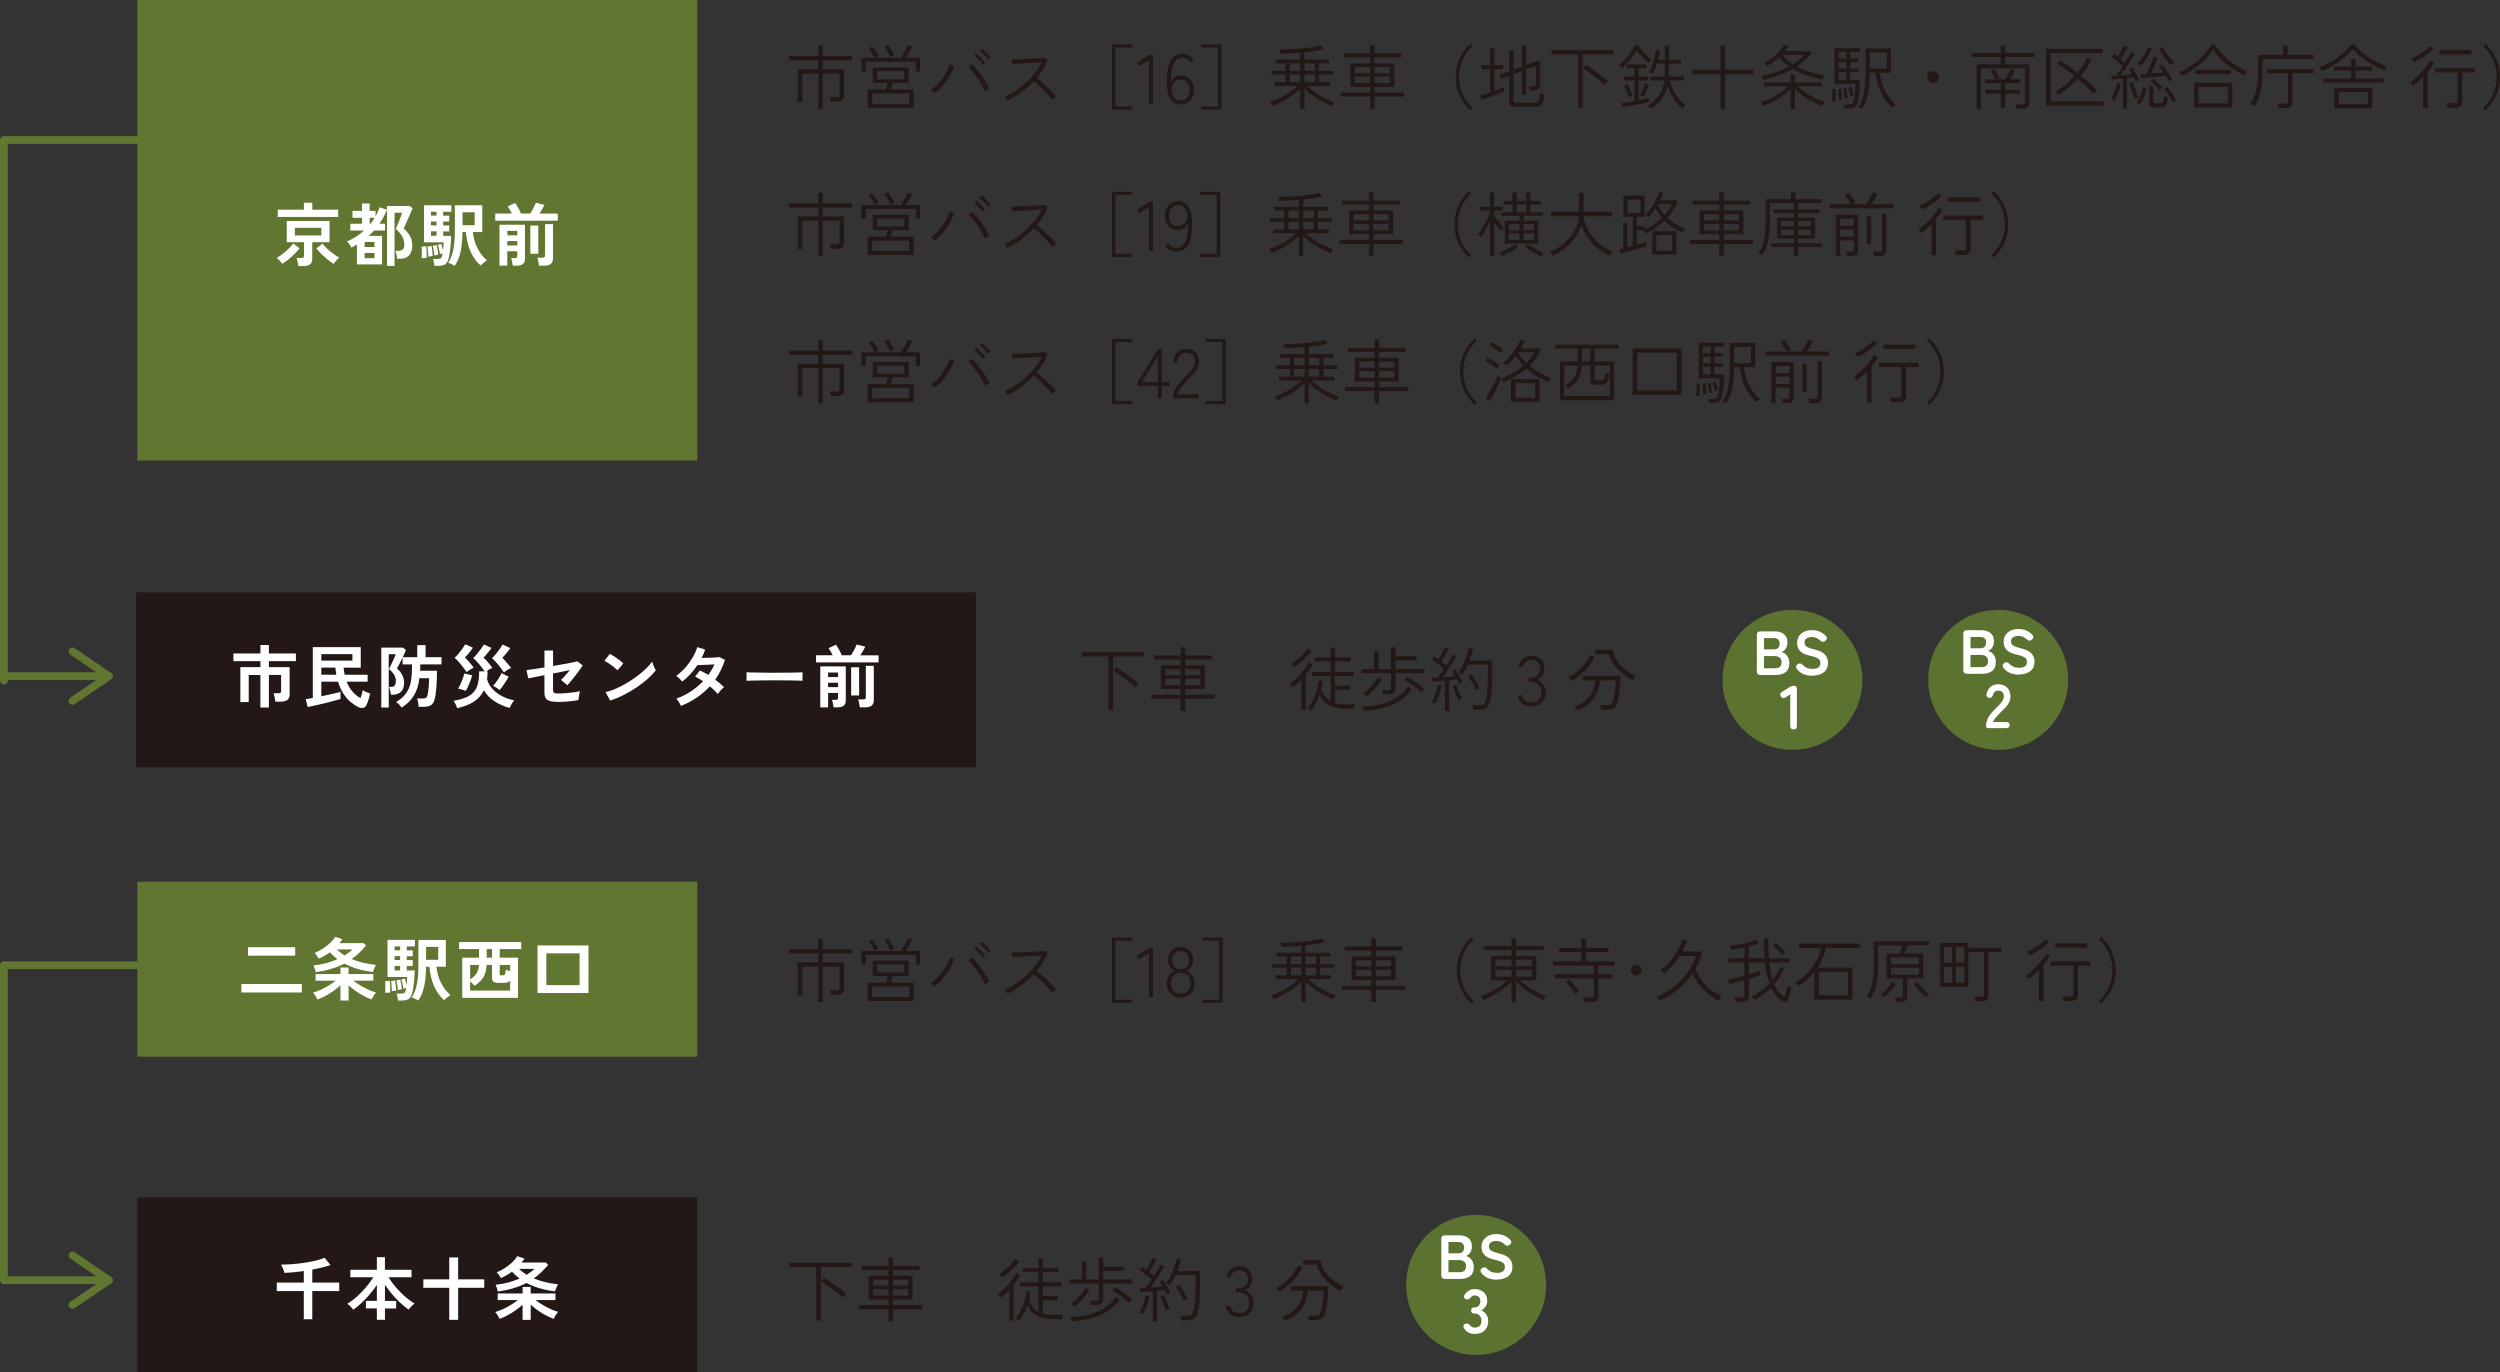 <?xml version="1.0" encoding="UTF-8"?><svg id="_レイヤー_2" xmlns="http://www.w3.org/2000/svg" viewBox="0 0 642.28 352.58"><rect x="0" y="0" width="642.28" height="352.58" fill="#333333" stroke="none"/><defs><style>.cls-1{fill:#231815;}.cls-2{fill:#fff;}.cls-3{fill:none;stroke:#607631;stroke-linecap:round;stroke-linejoin:round;stroke-width:2px;}.cls-4{fill:#607631;}.cls-5{fill:#5b7231;}</style></defs><g id="_背景"><rect class="cls-4" x="35.29" width="143.85" height="118.32"/><rect class="cls-1" x="34.96" y="152.18" width="215.78" height="44.95"/><polyline class="cls-3" points="1 174.83 1 35.96 36.97 35.96"/><line class="cls-3" x1="1" y1="173.71" x2="27.97" y2="173.71"/><polyline class="cls-3" points="18.62 167.35 27.97 173.71 18.62 180.07"/><rect class="cls-4" x="35.29" y="226.53" width="143.85" height="44.95"/><polyline class="cls-3" points="36.97 247.98 1 247.98 1 328.9 27.97 328.9"/><polyline class="cls-3" points="18.62 322.54 27.97 328.9 18.62 335.26"/><rect class="cls-1" x="35.29" y="307.63" width="143.85" height="44.95"/><circle class="cls-5" cx="513.37" cy="174.66" r="17.98"/><path class="cls-2" d="M505.29,173.1c-.59,0-.88-.29-.88-.88v-9.43c0-.59.29-.88.88-.88h3.82c.92,0,1.67.24,2.27.73.6.48.89,1.19.89,2.1,0,.65-.15,1.19-.44,1.62-.29.43-.66.72-1.11.87.58.11,1.06.42,1.45.94.39.52.58,1.15.58,1.91,0,1.03-.31,1.8-.93,2.29-.62.49-1.47.74-2.54.74h-4ZM506.25,166.54h2.54c.49,0,.86-.13,1.1-.4s.37-.63.37-1.1-.13-.82-.39-1.05c-.26-.23-.63-.35-1.11-.35h-2.51v2.91ZM506.25,171.39h2.78c.59,0,1.02-.12,1.3-.38.28-.25.42-.65.42-1.19s-.17-.91-.5-1.17c-.33-.26-.74-.39-1.23-.39h-2.78v3.13Z"/><path class="cls-2" d="M518.66,173.33c-.79,0-1.52-.14-2.21-.41-.68-.27-1.27-.73-1.76-1.37-.18-.26-.24-.49-.18-.71s.22-.4.47-.54c.24-.15.47-.19.67-.14.2.06.4.2.61.42.29.31.63.55,1.03.72.4.17.88.26,1.43.26.75,0,1.27-.14,1.57-.41.3-.27.46-.64.46-1.11,0-.3-.07-.55-.2-.77-.13-.21-.41-.41-.83-.6-.42-.19-1.07-.38-1.94-.57-1.03-.24-1.8-.63-2.29-1.17s-.74-1.21-.74-2.03c0-.65.16-1.22.47-1.72.31-.5.76-.88,1.33-1.16.57-.28,1.24-.42,2.01-.42s1.5.14,2.09.42c.6.28,1.1.63,1.5,1.07.2.22.28.45.24.67-.04.22-.18.43-.42.61-.23.19-.46.27-.67.22-.21-.04-.43-.16-.64-.37-.27-.24-.57-.45-.91-.61-.34-.16-.75-.24-1.22-.24-.55,0-1,.12-1.35.36-.35.24-.52.6-.52,1.08,0,.21.05.42.15.62s.32.39.67.57.88.36,1.61.53c1.28.29,2.2.72,2.76,1.29.56.57.85,1.3.85,2.17,0,1.07-.37,1.88-1.11,2.45-.74.57-1.72.85-2.93.85Z"/><path class="cls-2" d="M511.17,187.09c-.63,0-.94-.18-.94-.53,0-.77.2-1.51.6-2.24.4-.72,1.07-1.53,2.01-2.43.33-.32.64-.64.94-.97s.54-.64.74-.96c.19-.31.29-.62.3-.9.01-.55-.12-.96-.38-1.23-.26-.27-.63-.4-1.11-.4-.65,0-1.07.33-1.25.99-.08.29-.19.51-.33.66-.13.15-.34.23-.61.23s-.48-.09-.64-.27-.2-.43-.13-.74c.17-.79.52-1.4,1.04-1.85s1.16-.66,1.92-.66c.62,0,1.17.13,1.65.38s.87.63,1.14,1.12c.28.49.4,1.09.38,1.81-.01.5-.13.96-.35,1.39-.22.43-.52.84-.89,1.24-.37.4-.79.82-1.25,1.27-.49.48-.92.94-1.3,1.37-.38.44-.6.82-.66,1.13h3.32c.63,0,.94.26.94.78s-.31.78-.94.78h-4.2Z"/><circle class="cls-5" cx="460.5" cy="174.66" r="17.98"/><path class="cls-2" d="M452.24,173.4c-.59,0-.88-.29-.88-.88v-9.43c0-.59.29-.88.88-.88h3.82c.92,0,1.67.24,2.27.73.6.48.89,1.19.89,2.1,0,.65-.15,1.19-.44,1.62-.29.43-.66.72-1.11.87.58.11,1.06.42,1.45.94.39.52.58,1.15.58,1.91,0,1.03-.31,1.8-.93,2.29-.62.49-1.47.74-2.54.74h-4ZM453.2,166.83h2.54c.49,0,.86-.13,1.1-.4s.37-.63.37-1.1-.13-.82-.39-1.05c-.26-.23-.63-.35-1.11-.35h-2.51v2.91ZM453.2,171.69h2.78c.59,0,1.02-.12,1.3-.38.28-.25.42-.65.42-1.19s-.17-.91-.5-1.17c-.33-.26-.74-.39-1.23-.39h-2.78v3.13Z"/><path class="cls-2" d="M465.6,173.62c-.79,0-1.52-.14-2.21-.41-.68-.27-1.27-.73-1.76-1.37-.18-.26-.24-.49-.18-.71s.22-.4.47-.54c.24-.15.47-.19.67-.14.2.06.4.2.61.42.29.31.63.55,1.03.72.4.17.88.26,1.43.26.75,0,1.27-.14,1.57-.41.3-.27.46-.64.46-1.11,0-.3-.07-.55-.2-.77-.13-.21-.41-.41-.83-.6-.42-.19-1.07-.38-1.94-.57-1.03-.24-1.8-.63-2.29-1.17s-.74-1.21-.74-2.03c0-.65.16-1.22.47-1.72.31-.5.76-.88,1.33-1.16.57-.28,1.24-.42,2.01-.42s1.5.14,2.09.42c.6.28,1.1.63,1.5,1.07.2.22.28.45.24.67-.04.22-.18.43-.42.61-.23.19-.46.27-.67.22-.21-.04-.43-.16-.64-.37-.27-.24-.57-.45-.91-.61-.34-.16-.75-.24-1.22-.24-.55,0-1,.12-1.35.36-.35.24-.52.6-.52,1.08,0,.21.05.42.15.62s.32.39.67.57c.35.18.88.36,1.61.53,1.28.29,2.2.72,2.76,1.29.56.57.85,1.3.85,2.17,0,1.07-.37,1.88-1.11,2.45s-1.72.85-2.93.85Z"/><path class="cls-2" d="M460.8,187.39c-.58,0-.86-.31-.86-.94v-8.07l-1.15.75c-.53.36-.95.3-1.25-.19-.31-.49-.2-.9.34-1.23l1.92-1.2c.19-.12.38-.2.56-.25.18-.05.39-.07.62-.07.45,0,.67.31.67.94v9.32c0,.63-.28.94-.85.94Z"/><circle class="cls-5" cx="379.24" cy="330.11" r="17.98"/><path class="cls-2" d="M371.17,328.56c-.59,0-.88-.29-.88-.88v-9.43c0-.59.29-.88.88-.88h3.82c.92,0,1.67.24,2.27.73.6.48.89,1.19.89,2.1,0,.65-.15,1.19-.44,1.62-.29.43-.66.72-1.11.87.58.11,1.06.42,1.45.94.39.52.58,1.15.58,1.91,0,1.03-.31,1.8-.93,2.29-.62.49-1.47.74-2.54.74h-4ZM372.13,321.99h2.54c.49,0,.86-.13,1.1-.4s.37-.63.37-1.1-.13-.82-.39-1.05c-.26-.23-.63-.35-1.11-.35h-2.51v2.91ZM372.13,326.85h2.78c.59,0,1.02-.12,1.3-.38.28-.25.42-.65.42-1.19s-.17-.91-.5-1.17c-.33-.26-.74-.39-1.23-.39h-2.78v3.13Z"/><path class="cls-2" d="M384.53,328.78c-.79,0-1.52-.14-2.21-.41-.68-.27-1.27-.73-1.76-1.37-.18-.26-.24-.49-.18-.71s.22-.4.47-.54c.24-.15.47-.19.67-.14.2.06.4.2.61.42.29.31.63.55,1.03.72.4.17.88.26,1.43.26.75,0,1.27-.14,1.57-.41.3-.27.46-.64.46-1.11,0-.3-.07-.55-.2-.77-.13-.21-.41-.41-.83-.6-.42-.19-1.07-.38-1.94-.57-1.03-.24-1.8-.63-2.29-1.17-.5-.53-.74-1.21-.74-2.03,0-.65.16-1.22.47-1.72.31-.5.76-.88,1.33-1.16.57-.28,1.24-.42,2.01-.42s1.5.14,2.09.42c.6.28,1.1.63,1.5,1.07.2.22.28.45.24.67-.04.22-.18.43-.42.61-.23.19-.46.27-.67.22-.21-.04-.43-.16-.64-.37-.27-.24-.57-.45-.91-.61-.34-.16-.75-.24-1.22-.24-.55,0-1,.12-1.35.36-.35.24-.52.6-.52,1.08,0,.21.05.42.15.62s.32.39.67.57.88.36,1.61.53c1.28.29,2.2.72,2.76,1.29.56.57.85,1.3.85,2.17,0,1.07-.37,1.88-1.11,2.45s-1.72.85-2.93.85Z"/><path class="cls-2" d="M378.86,342.7c-1.21,0-2.13-.48-2.73-1.45-.17-.28-.21-.52-.13-.74.08-.21.25-.36.49-.43.27-.08.48-.08.66,0s.36.23.56.45c.12.16.27.29.46.39.19.1.41.15.66.15.54,0,.97-.13,1.29-.4.32-.27.48-.71.48-1.34,0-.56-.16-1.02-.48-1.36-.32-.34-.78-.51-1.37-.51-.53,0-.8-.26-.8-.78s.27-.78.8-.78.93-.16,1.18-.47.38-.7.38-1.16c0-.53-.15-.91-.46-1.13-.3-.22-.65-.33-1.03-.33-.21,0-.4.05-.57.16-.17.11-.31.23-.42.38-.2.21-.39.36-.57.45-.18.09-.39.07-.65-.03-.25-.1-.41-.25-.48-.47s-.02-.46.18-.71c.31-.46.68-.81,1.13-1.05.44-.24.91-.36,1.41-.36.65,0,1.22.12,1.7.38s.86.6,1.13,1.05c.27.45.41.98.41,1.58,0,.55-.15,1.05-.44,1.49-.29.44-.66.76-1.11.97.53.2.97.55,1.3,1.04.34.49.5,1.06.5,1.71,0,1.01-.31,1.82-.92,2.41-.61.6-1.47.9-2.58.9Z"/><path class="cls-1" d="M210.23,257.42v-9.05h-4.1v7.31h-1.17v-8.42h5.27v-2.29h-7.52v-1.1h7.52v-2.72h1.17v2.72h7.56v1.1h-7.56v2.29h5.45v6.8c0,1-.56,1.49-1.67,1.49h-1.73c-.01-.17-.05-.37-.11-.61-.06-.24-.12-.42-.18-.54h1.82c.25,0,.43-.05.54-.14.11-.1.16-.26.16-.49v-5.4h-4.28v9.05h-1.17Z"/><path class="cls-1" d="M221.3,247.82v-3.51h10.15c.23-.32.46-.69.7-1.1.24-.41.46-.8.66-1.19.2-.38.34-.69.42-.92l1.12.34c-.17.37-.4.83-.7,1.37s-.6,1.04-.9,1.49h3.64v3.51h-1.13v-2.5h-12.82v2.5h-1.13ZM222.93,257.15v-4.7h4.63c.1-.25.19-.53.27-.84.08-.31.16-.58.22-.84h-3.82v-3.98h9.22v3.98h-4.12c-.06.25-.14.53-.23.85-.09.31-.18.59-.26.83h5.89v4.7h-11.79ZM224.75,244.28c-.11-.24-.25-.51-.44-.81-.19-.3-.38-.59-.58-.88-.2-.29-.39-.52-.56-.68l.92-.54c.19.22.39.47.6.76s.41.57.6.86c.19.28.34.53.45.73l-.99.58ZM224.09,256.14h9.49v-2.68h-9.49v2.68ZM225.35,249.82h6.98v-2.07h-6.98v2.07ZM228.68,244.13c-.08-.24-.21-.53-.38-.86s-.35-.66-.54-.98c-.19-.32-.37-.58-.54-.77l.97-.47c.16.22.33.48.53.79s.39.63.57.95c.18.32.32.6.41.84l-1.03.5Z"/><path class="cls-1" d="M240.13,253.46c-.05-.06-.13-.15-.26-.27s-.26-.24-.39-.36c-.13-.12-.23-.2-.31-.25.76-.52,1.46-1.15,2.12-1.91.65-.76,1.22-1.54,1.7-2.37.48-.82.83-1.59,1.06-2.29l1.13.41c-.3.85-.7,1.71-1.2,2.56-.5.86-1.07,1.67-1.72,2.44-.65.77-1.36,1.45-2.14,2.03ZM253.01,252.9c-.19-.46-.45-.97-.77-1.55-.32-.58-.69-1.16-1.09-1.75-.4-.59-.81-1.14-1.21-1.65-.41-.51-.79-.93-1.13-1.25l.9-.7c.38.36.79.79,1.21,1.29s.84,1.03,1.25,1.6c.41.57.79,1.14,1.13,1.71.35.57.65,1.11.9,1.61-.06.02-.17.08-.33.17s-.32.18-.49.28c-.16.1-.29.17-.37.23ZM252.47,246.06c-.16-.25-.37-.53-.63-.83s-.53-.59-.81-.86c-.28-.28-.53-.5-.76-.67l.61-.5c.2.16.45.38.74.67.29.29.57.59.85.9.28.31.5.56.64.76l-.65.52ZM253.89,244.75c-.17-.24-.39-.51-.66-.8-.27-.29-.55-.57-.84-.84-.29-.26-.55-.48-.77-.65l.59-.52c.22.16.47.38.77.66.3.28.59.57.87.86.28.29.5.54.66.75l-.63.54Z"/><path class="cls-1" d="M258.85,255.31c-.04-.06-.1-.16-.19-.3-.09-.14-.19-.28-.29-.41-.1-.14-.19-.23-.26-.28.94-.41,1.88-.93,2.83-1.56s1.85-1.34,2.71-2.12c.86-.79,1.63-1.62,2.33-2.5s1.26-1.78,1.69-2.69c-.52.04-1.12.08-1.83.12s-1.42.08-2.17.13-1.44.08-2.08.11c-.64.03-1.16.06-1.56.08l-.14-1.19c.28,0,.7,0,1.27-.03.57-.02,1.21-.04,1.93-.07s1.43-.06,2.14-.1c.71-.04,1.34-.07,1.91-.12.56-.04.98-.08,1.24-.12l.77.49c-.29.8-.67,1.6-1.15,2.39-.48.79-1.03,1.55-1.64,2.29.38.31.81.67,1.27,1.08s.92.83,1.39,1.28c.46.44.89.87,1.29,1.29.4.41.73.78.99,1.11-.07.05-.17.13-.3.24s-.25.23-.38.34-.22.21-.28.28c-.24-.34-.55-.71-.94-1.13-.38-.42-.8-.85-1.24-1.3-.44-.44-.89-.87-1.33-1.29-.44-.41-.85-.77-1.21-1.07-1,1.07-2.08,2.04-3.27,2.92-1.18.88-2.36,1.59-3.52,2.14Z"/><path class="cls-1" d="M285.67,257.63v-16.74h5.15v.79h-4.28v15.16h4.28v.79h-5.15Z"/><path class="cls-1" d="M295.17,256.1v-11.25l-2.57,1.6-.58-.88,3.4-2.11h.79v12.64h-1.04Z"/><path class="cls-1" d="M303.32,256.3c-.7,0-1.31-.16-1.85-.47-.54-.31-.96-.74-1.27-1.3-.31-.55-.46-1.19-.46-1.91,0-.77.19-1.42.58-1.97.38-.55.87-.95,1.46-1.21-.52-.26-.93-.64-1.23-1.12-.31-.48-.46-1.04-.46-1.69s.14-1.24.41-1.74c.28-.5.66-.89,1.14-1.18.49-.29,1.05-.43,1.68-.43s1.2.14,1.68.43c.49.29.87.68,1.14,1.18s.41,1.08.41,1.74-.15,1.21-.46,1.69c-.31.48-.72.85-1.23,1.12.6.26,1.09.67,1.46,1.21.37.55.56,1.2.56,1.97,0,.72-.15,1.36-.45,1.91-.3.55-.72.98-1.25,1.3-.53.31-1.16.47-1.86.47ZM303.32,255.29c.74,0,1.35-.23,1.82-.69s.7-1.12.7-1.99-.23-1.51-.7-1.98c-.47-.47-1.07-.7-1.82-.7s-1.33.23-1.81.7c-.47.47-.71,1.13-.71,1.98s.24,1.53.71,1.99c.47.46,1.08.69,1.81.69ZM303.32,249.01c.67,0,1.2-.21,1.59-.64.39-.43.58-1,.58-1.72s-.2-1.3-.6-1.71c-.4-.41-.93-.61-1.58-.61s-1.19.21-1.58.61c-.4.41-.59.98-.59,1.71s.19,1.29.58,1.72c.39.43.92.64,1.59.64Z"/><path class="cls-1" d="M308.92,257.63v-.79h4.28v-15.16h-4.28v-.79h5.15v16.74h-5.15Z"/><path class="cls-1" d="M334.32,257.42v-5.2c-.89.91-1.94,1.75-3.16,2.51s-2.52,1.41-3.92,1.95c-.02-.06-.08-.16-.16-.29-.08-.13-.17-.27-.26-.41s-.16-.22-.21-.26c1.37-.49,2.66-1.11,3.87-1.84,1.21-.74,2.26-1.52,3.13-2.33h-5.87v-.99h2.81v-1.96h-3.64v-.94h3.64v-1.94h-2.54v-.95h6.3v-1.78c-.91.08-1.8.15-2.67.19s-1.66.07-2.37.08c-.01-.06-.04-.17-.08-.32s-.08-.3-.12-.45c-.04-.15-.07-.24-.09-.28,1.21-.01,2.47-.06,3.76-.13,1.3-.08,2.54-.2,3.74-.36,1.2-.16,2.26-.36,3.19-.58l.63.94c-.67.18-1.43.34-2.27.47-.84.13-1.71.25-2.61.34v1.89h6.34v.95h-2.57v1.94h3.65v.94h-3.65v1.96h2.81v.99h-5.87c.88.82,1.92,1.59,3.12,2.32,1.21.73,2.5,1.34,3.88,1.84-.05.04-.12.12-.22.26-.1.14-.19.28-.27.41-.08.14-.14.24-.16.3-1.39-.54-2.69-1.19-3.91-1.95-1.21-.76-2.26-1.6-3.15-2.51v5.2h-1.12ZM331.65,247.66h2.66v-1.94h-2.66v1.94ZM331.65,250.56h2.66v-1.96h-2.66v1.96ZM335.43,247.66h2.65v-1.94h-2.65v1.94ZM335.43,250.56h2.65v-1.96h-2.65v1.96Z"/><path class="cls-1" d="M352.3,257.42v-3.13h-7.56v-1.03h7.56v-1.46h-5.08v-6.08h5.08v-1.51h-6.84v-1.03h6.84v-2.11h1.17v2.11h6.8v1.03h-6.8v1.51h5.04v6.08h-5.04v1.46h7.54v1.03h-7.54v3.13h-1.17ZM348.39,248.26h3.91v-1.55h-3.91v1.55ZM348.39,250.81h3.91v-1.66h-3.91v1.66ZM353.47,248.26h3.89v-1.55h-3.89v1.55ZM353.47,250.81h3.89v-1.66h-3.89v1.66Z"/><path class="cls-1" d="M378.01,257.81c-1.18-1.1-2.09-2.38-2.75-3.83-.66-1.45-.99-3.02-.99-4.72s.33-3.28.99-4.73c.66-1.45,1.58-2.72,2.75-3.82l.59.61c-1.12,1.06-1.97,2.25-2.57,3.58s-.9,2.78-.9,4.36.3,3.01.9,4.34,1.46,2.53,2.57,3.6l-.59.61Z"/><path class="cls-1" d="M388.34,257.44v-5.38c-.9,1.02-1.99,1.95-3.26,2.78-1.27.83-2.6,1.51-4,2.04-.02-.06-.08-.16-.16-.3-.08-.14-.17-.27-.26-.4-.09-.13-.16-.22-.21-.25.83-.26,1.66-.61,2.49-1.04s1.62-.9,2.36-1.42c.74-.52,1.37-1.05,1.9-1.59h-4.14v-6.28h5.27v-1.51h-7.18v-1.01h7.18v-1.94h1.12v1.94h7.16v1.01h-7.16v1.51h5.27v6.28h-4.16c.53.52,1.16,1.03,1.88,1.54.73.51,1.51.98,2.34,1.41.83.43,1.67.79,2.51,1.06-.07.07-.15.18-.24.31s-.17.27-.25.41-.13.23-.15.29c-1.42-.53-2.74-1.21-3.97-2.05-1.23-.84-2.31-1.77-3.23-2.79v5.38h-1.12ZM384.2,248.27h4.14v-1.73h-4.14v1.73ZM384.2,250.92h4.14v-1.73h-4.14v1.73ZM389.45,248.27h4.14v-1.73h-4.14v1.73ZM389.45,250.92h4.14v-1.73h-4.14v1.73Z"/><path class="cls-1" d="M406.93,257.44c-.01-.17-.05-.38-.11-.62-.06-.25-.11-.43-.16-.55h2.11c.26,0,.45-.05.56-.14.11-.1.16-.26.16-.5v-4.27h-9.99v-1.08h9.99v-2.21h-10.49v-1.08h7.31v-2.38h-5.72v-1.06h5.72v-2.41h1.19v2.41h5.74v1.06h-5.74v2.38h7.31v1.08h-4.14v2.21h3.44v1.08h-3.44v4.57c0,.52-.13.9-.4,1.14-.27.25-.7.37-1.29.37h-2.03ZM404.66,255.35c-.18-.3-.41-.63-.69-1-.28-.37-.58-.73-.88-1.08-.31-.35-.59-.65-.86-.89l.97-.7c.29.28.58.59.89.94.31.35.6.71.88,1.06s.52.67.71.96c-.06.02-.16.09-.31.19-.14.1-.29.2-.43.3-.14.1-.24.17-.29.22Z"/><path class="cls-1" d="M420.39,250.65c-.37,0-.7-.14-.97-.41-.28-.28-.41-.6-.41-.97s.14-.71.41-.98c.28-.27.6-.4.97-.4s.71.13.98.4c.27.27.4.6.4.98s-.13.7-.4.97c-.27.28-.6.41-.98.41Z"/><path class="cls-1" d="M426.41,257.13c-.04-.07-.11-.18-.22-.32s-.23-.28-.34-.41c-.11-.14-.2-.22-.26-.26,1.25-.53,2.42-1.17,3.5-1.94,1.09-.76,2.07-1.6,2.95-2.53s1.63-1.9,2.26-2.93c.62-1.03,1.1-2.08,1.42-3.13h-4.18c-.55.88-1.17,1.7-1.85,2.47-.68.77-1.4,1.46-2.14,2.07-.04-.05-.12-.13-.25-.26-.13-.13-.26-.25-.4-.37s-.23-.2-.29-.23c.65-.44,1.27-.98,1.85-1.6.59-.62,1.13-1.3,1.62-2.02.49-.72.92-1.45,1.28-2.2s.64-1.47.83-2.17l1.21.27c-.14.49-.32.98-.52,1.46-.2.48-.43.95-.67,1.4h4.64l.41.38c-.37,1.45-.93,2.83-1.67,4.14.4,1.06.94,2.04,1.62,2.94.68.91,1.47,1.71,2.35,2.4.88.7,1.81,1.26,2.78,1.69-.06.05-.15.15-.28.32-.13.16-.25.32-.37.49s-.2.27-.23.33c-.9-.49-1.78-1.08-2.63-1.77-.85-.69-1.62-1.47-2.3-2.35s-1.24-1.84-1.67-2.88c-.98,1.45-2.19,2.77-3.62,3.95s-3.04,2.21-4.82,3.07Z"/><path class="cls-1" d="M445.88,257.38c-.01-.17-.05-.37-.11-.59-.06-.23-.11-.4-.16-.52h1.85c.25,0,.43-.04.53-.13.1-.09.15-.25.15-.48v-3.83c-.73.2-1.45.4-2.14.58-.7.18-1.27.32-1.73.41l-.32-1.13c.46-.08,1.07-.22,1.84-.4.77-.18,1.55-.38,2.36-.61v-3.42h-4.14v-1.06h4.14v-2.79c-.59.13-1.17.25-1.75.34-.58.1-1.12.16-1.61.2-.01-.06-.04-.16-.09-.3s-.1-.28-.14-.42c-.05-.14-.09-.23-.13-.27.47-.02,1.01-.09,1.63-.19.62-.1,1.25-.23,1.91-.37.65-.14,1.27-.3,1.84-.48.57-.17,1.04-.34,1.41-.5l.65.88c-.34.16-.73.3-1.17.44-.44.14-.91.27-1.4.41v3.04h4.07c-.06-.76-.11-1.55-.13-2.39-.03-.84-.04-1.73-.04-2.68h1.12c0,1.88.05,3.58.16,5.08h5.17v1.06h-5.06c.18,1.78.46,3.26.83,4.46.83-1.04,1.49-2.15,1.98-3.31l.97.49c-.34.72-.72,1.41-1.14,2.07-.43.66-.89,1.29-1.39,1.89.32.79.7,1.46,1.13,1.99.43.53.92.96,1.48,1.29.11-.28.22-.59.32-.94.11-.35.21-.71.3-1.06.09-.35.16-.65.21-.89.05.02.14.07.28.13.14.06.28.12.42.18.14.06.24.1.29.13-.07.35-.17.73-.29,1.15s-.24.83-.37,1.21-.25.71-.37.96c-.11.24-.27.38-.49.41-.22.03-.45-.02-.7-.15-.61-.34-1.17-.78-1.68-1.34-.51-.56-.96-1.27-1.36-2.15-.61.62-1.27,1.2-1.98,1.72-.71.52-1.47.99-2.29,1.39-.08-.14-.19-.3-.31-.48-.12-.17-.24-.32-.36-.44.84-.37,1.64-.84,2.4-1.39.76-.56,1.47-1.19,2.12-1.88-.25-.71-.47-1.51-.66-2.41-.19-.9-.33-1.9-.44-3.01h-4.18v3.1c.6-.18,1.16-.35,1.67-.51.51-.16.9-.3,1.18-.42v1.1c-.3.12-.7.27-1.21.44-.5.17-1.05.35-1.64.53v4.43c0,.98-.55,1.48-1.64,1.48h-1.76ZM457.93,245.32c-.31-.37-.7-.78-1.15-1.22s-.88-.83-1.28-1.17l.77-.74c.25.22.53.46.84.75s.6.56.89.85c.29.28.53.54.72.77-.05.04-.13.11-.24.22-.11.11-.23.22-.33.33-.11.11-.18.19-.22.22Z"/><path class="cls-1" d="M466.13,256.79v-7.06c-.55.67-1.16,1.31-1.83,1.91s-1.4,1.18-2.21,1.73c-.04-.06-.11-.16-.22-.29-.11-.13-.23-.26-.34-.39s-.2-.21-.26-.24c1.09-.65,2.08-1.44,2.98-2.37.89-.93,1.66-1.95,2.29-3.06.63-1.11,1.08-2.26,1.34-3.46h-5.69v-1.12h15.55v1.12h-8.59c-.47,1.87-1.19,3.55-2.18,5.02h8.95v8.21h-9.79ZM467.32,255.67h7.43v-5.99h-7.43v5.99Z"/><path class="cls-1" d="M487.1,257.42c-.02-.17-.06-.36-.12-.59-.05-.22-.11-.39-.17-.51h1.37c.24,0,.41-.05.52-.14.11-.1.16-.26.16-.49v-4.3h-4.18v-6.39h3.38c.1-.3.21-.66.34-1.07.13-.41.24-.75.32-1.02h-6.21v4.73c0,1.08-.03,2.04-.1,2.89-.07.85-.17,1.61-.32,2.29-.15.68-.35,1.33-.59,1.94s-.54,1.22-.89,1.84c-.05-.04-.14-.09-.29-.16-.14-.07-.29-.14-.42-.21-.14-.07-.24-.1-.31-.12.31-.55.58-1.09.81-1.63.23-.53.41-1.11.56-1.74.14-.62.25-1.35.32-2.17.07-.82.11-1.8.11-2.93v-5.78h14.24v1.03h-5.63c-.08.34-.19.69-.31,1.07s-.23.72-.34,1.02h4.75v6.39h-4.1v4.55c0,.5-.13.88-.4,1.12s-.68.36-1.24.36h-1.26ZM483.95,256.23c-.04-.06-.11-.14-.22-.25s-.23-.22-.34-.32c-.11-.11-.2-.17-.26-.2.36-.23.73-.52,1.11-.88.38-.36.73-.75,1.06-1.16.33-.41.6-.81.8-1.2l.94.59c-.36.64-.82,1.26-1.39,1.87-.56.61-1.13,1.13-1.69,1.55ZM485.84,247.7h7.13v-1.73h-7.13v1.73ZM485.84,250.42h7.13v-1.82h-7.13v1.82ZM494.88,256.23c-.37-.28-.75-.6-1.14-.98-.39-.38-.76-.77-1.1-1.19s-.63-.82-.87-1.21l.92-.56c.2.36.48.74.82,1.15.34.41.71.79,1.1,1.14.39.35.76.65,1.11.87-.05.02-.13.09-.25.2-.12.11-.23.22-.34.32-.11.11-.19.19-.23.25Z"/><path class="cls-1" d="M507.44,257.24c-.01-.17-.05-.37-.11-.61-.06-.24-.11-.42-.16-.54h1.84c.25,0,.43-.05.54-.14.11-.1.16-.26.16-.49v-10.85h-4v8.91h-7.34v-11.25h7.34v1.22h8.42v1.12h-3.26v11.14c0,1-.56,1.49-1.67,1.49h-1.76ZM499.43,247.32h2.11v-4h-2.11v4ZM499.43,252.45h2.11v-4.07h-2.11v4.07ZM502.53,247.32h2.12v-4h-2.12v4ZM502.53,252.45h2.12v-4.07h-2.12v4.07Z"/><path class="cls-1" d="M523.84,257.24v-8.03c-.43.44-.87.86-1.31,1.25-.44.39-.87.73-1.29,1.02-.1-.13-.22-.28-.38-.44-.16-.16-.3-.3-.43-.4.43-.28.9-.64,1.41-1.1s1.02-.95,1.52-1.49c.5-.54.96-1.08,1.36-1.61s.71-1.02.91-1.45l1.04.59c-.23.37-.48.76-.76,1.15-.28.4-.59.79-.93,1.19v9.32h-1.15ZM521.47,245.5c-.08-.13-.2-.3-.34-.5-.14-.2-.28-.36-.41-.48.56-.23,1.15-.52,1.77-.88s1.2-.75,1.75-1.17,1-.83,1.36-1.24l.88.77c-.42.44-.93.89-1.52,1.34-.59.45-1.2.86-1.82,1.24-.62.38-1.17.68-1.67.91ZM530.05,257.13c-.02-.17-.06-.37-.12-.61s-.11-.42-.17-.54h2.2c.25,0,.43-.05.54-.14.11-.1.16-.26.16-.5v-7.24h-5.78v-1.1h10.21v1.1h-3.24v7.52c0,.52-.13.9-.41,1.14-.27.25-.7.37-1.29.37h-2.11ZM528.05,243.47v-1.12h8.17v1.12h-8.17Z"/><path class="cls-1" d="M539.82,257.81l-.59-.61c1.12-1.07,1.97-2.27,2.57-3.6.6-1.33.9-2.78.9-4.34s-.3-3.02-.9-4.36c-.6-1.33-1.46-2.53-2.57-3.58l.59-.61c1.18,1.09,2.09,2.36,2.75,3.82.66,1.45.99,3.03.99,4.73s-.33,3.28-.99,4.72c-.66,1.45-1.58,2.72-2.75,3.83Z"/><path class="cls-1" d="M284.76,182.45v-13.77h-6.82v-1.13h15.93v1.13h-7.9v13.77h-1.21ZM291.64,176.53c-.31-.29-.71-.63-1.19-1.02-.48-.39-.99-.79-1.52-1.19-.53-.4-1.06-.78-1.57-1.12-.51-.35-.96-.62-1.34-.83l.74-.97c.38.23.83.52,1.35.86.52.35,1.04.72,1.58,1.11.54.39,1.06.77,1.55,1.15s.91.72,1.26,1.02c-.06.05-.15.14-.28.28s-.25.28-.36.41c-.11.14-.19.24-.23.3Z"/><path class="cls-1" d="M303.32,182.63v-3.13h-7.56v-1.03h7.56v-1.46h-5.08v-6.08h5.08v-1.51h-6.84v-1.03h6.84v-2.11h1.17v2.11h6.8v1.03h-6.8v1.51h5.04v6.08h-5.04v1.46h7.54v1.03h-7.54v3.13h-1.17ZM299.41,173.47h3.91v-1.55h-3.91v1.55ZM299.41,176.02h3.91v-1.66h-3.91v1.66ZM304.49,173.47h3.89v-1.55h-3.89v1.55ZM304.49,176.02h3.89v-1.66h-3.89v1.66Z"/><path class="cls-1" d="M334.37,182.43v-7.88c-.76.79-1.49,1.46-2.21,2-.02-.05-.1-.13-.22-.23-.12-.11-.24-.22-.36-.32-.12-.11-.21-.17-.27-.2.38-.26.81-.62,1.29-1.07.47-.45.95-.94,1.42-1.48.47-.53.91-1.07,1.3-1.6.39-.53.69-1.02.89-1.47l1.01.56c-.23.42-.49.85-.79,1.28-.3.43-.62.85-.95,1.26v9.16h-1.1ZM332.5,171.34s-.11-.13-.23-.23-.24-.22-.36-.32c-.12-.11-.2-.18-.25-.22.54-.32,1.09-.71,1.65-1.15.56-.44,1.07-.91,1.54-1.41s.83-.97,1.1-1.41l.95.67c-.37.53-.82,1.05-1.33,1.57-.52.52-1.04.99-1.57,1.43-.53.44-1.03.8-1.49,1.09ZM336.85,182.47s-.13-.11-.25-.2c-.12-.08-.24-.17-.36-.24s-.22-.13-.29-.15c.67-.77,1.27-1.75,1.81-2.96s.86-2.57.98-4.09l1.06.14c-.02.37-.07.74-.13,1.12-.07.37-.15.74-.24,1.12.31.72.66,1.32,1.05,1.8.39.48.85.86,1.38,1.15v-6.48h-4.82v-1.06h4.82v-2.7h-4.03v-1.03h4.03v-2.5h1.13v2.5h4.01v1.03h-4.01v2.7h4.79v1.06h-4.79v2.47h3.85v1.08h-3.85v3.4c.8.23,1.79.34,2.97.34.37,0,.74,0,1.1,0,.36,0,.73-.01,1.1-.03-.01.04-.04.14-.1.3-.05.16-.1.32-.14.49s-.07.28-.08.35h-1.87c-1.3,0-2.38-.13-3.26-.38s-1.6-.65-2.18-1.18c-.58-.53-1.07-1.21-1.48-2.04-.26.77-.58,1.49-.95,2.18-.37.68-.79,1.3-1.24,1.84Z"/><path class="cls-1" d="M355.3,178.42c-.01-.16-.05-.34-.11-.57-.06-.22-.12-.4-.18-.53h1.64c.25,0,.43-.04.54-.13.11-.09.16-.25.16-.5v-3.74h-7.51v-1.08h3.19v-4.54h1.15v4.54h3.17v-5.58h1.15v2.32h5.45v1.04h-5.45v2.21h7.51v1.08h-7.51v4c0,.98-.56,1.48-1.67,1.48h-1.53ZM350.41,182.65c-.01-.06-.04-.17-.1-.33l-.16-.49c-.05-.16-.09-.27-.12-.31,2.82-.08,5.22-.57,7.21-1.46,1.99-.89,3.51-2.12,4.56-3.71l.88.76c-.9,1.25-1.96,2.26-3.19,3.02-1.22.77-2.59,1.35-4.11,1.74-1.52.39-3.18.65-4.98.78ZM351.09,178.9s-.11-.13-.23-.24c-.12-.11-.24-.22-.35-.33-.11-.11-.2-.17-.26-.2.34-.23.69-.51,1.05-.86s.72-.71,1.07-1.1c.35-.39.66-.78.94-1.16.28-.38.49-.73.65-1.03l.99.61c-.46.8-1.03,1.58-1.72,2.33-.69.75-1.4,1.41-2.13,1.97ZM365.22,177.93c-.24-.24-.55-.51-.92-.81-.37-.3-.77-.61-1.2-.92-.43-.31-.84-.6-1.24-.87-.4-.27-.75-.48-1.05-.64l.7-.83c.3.16.66.37,1.08.63.42.26.85.55,1.29.86.44.31.85.61,1.23.9.38.29.69.54.92.76-.05.05-.13.13-.25.26-.12.13-.23.25-.34.39-.11.13-.18.22-.22.27Z"/><path class="cls-1" d="M371.23,182.61v-7.72c-.62.05-1.23.1-1.82.14s-1.06.08-1.42.11l-.2-1.04c.41,0,.92-.02,1.53-.05.24-.26.5-.59.79-.98s.58-.8.88-1.23c-.28-.24-.6-.51-.97-.8-.37-.29-.75-.58-1.13-.87-.38-.29-.73-.53-1.04-.74l.61-.81c.17.1.34.21.52.34.18.13.37.26.56.4.2-.3.42-.65.64-1.04.22-.39.43-.77.62-1.14.19-.37.34-.67.43-.9l.97.4c-.23.48-.52,1.03-.88,1.64-.36.61-.71,1.15-1.04,1.62.24.18.47.36.69.54.22.18.42.34.6.49.37-.56.71-1.11,1.01-1.63.3-.52.53-.94.68-1.25l.92.52c-.28.52-.62,1.09-1.02,1.73-.4.64-.83,1.27-1.27,1.91-.44.64-.88,1.22-1.3,1.75.59-.05,1.17-.09,1.75-.13.58-.04,1.07-.09,1.48-.14-.14-.24-.29-.46-.42-.67-.14-.21-.27-.39-.41-.55l.85-.49c.22.28.44.6.68.97.24.37.47.75.7,1.13.23.38.42.74.58,1.08-.05.01-.14.05-.27.13-.13.07-.26.14-.4.22s-.22.13-.27.16c-.07-.17-.16-.35-.26-.55-.1-.2-.21-.4-.32-.6-.26.04-.56.08-.89.12s-.69.08-1.07.12v7.85h-1.1ZM368.73,180.77s-.14-.07-.27-.13c-.13-.06-.26-.12-.4-.17-.13-.05-.22-.08-.27-.08.23-.34.45-.77.67-1.3.22-.53.42-1.07.59-1.63.17-.56.3-1.06.37-1.5l.95.2c-.08.5-.21,1.04-.39,1.59-.17.56-.37,1.1-.58,1.63s-.44.99-.68,1.39ZM374.63,179.84c-.16-.31-.33-.7-.51-1.15-.19-.46-.36-.91-.52-1.37-.16-.46-.29-.83-.39-1.13l.95-.27c.11.34.24.72.41,1.16.16.44.34.86.52,1.27.19.41.36.76.53,1.04-.05.01-.14.05-.28.11-.14.06-.28.12-.42.19-.14.07-.24.12-.29.15ZM378.56,182.32c-.02-.17-.06-.37-.12-.59-.05-.23-.11-.4-.17-.52h1.89c.46,0,.82-.15,1.09-.45.27-.3.48-.83.64-1.6.12-.58.21-1.37.26-2.38.05-1.01.08-2.38.08-4.09v-1.94h-5.11c-.22.48-.45.94-.69,1.39-.25.44-.51.86-.78,1.24-.05-.05-.14-.11-.28-.19-.14-.08-.28-.16-.41-.23-.14-.08-.23-.12-.28-.13.42-.54.81-1.19,1.17-1.94.36-.76.67-1.52.95-2.3.27-.78.46-1.48.58-2.11l1.12.23c-.12.48-.26.97-.41,1.48-.16.5-.33,1.01-.52,1.53h5.8v2.99c0,1.14-.01,2.11-.04,2.92-.02.81-.06,1.5-.11,2.08s-.11,1.09-.18,1.55c-.18,1.18-.5,1.99-.96,2.43-.46.44-1.09.67-1.88.67h-1.62ZM379.19,177.34c-.25-.61-.56-1.24-.93-1.88-.37-.64-.73-1.2-1.11-1.68l.92-.54c.38.52.75,1.08,1.11,1.69.35.61.68,1.24.96,1.87-.05.01-.14.06-.28.13-.14.08-.27.16-.41.23-.13.08-.22.14-.27.17Z"/><path class="cls-1" d="M393.35,181.51c-.85,0-1.58-.25-2.18-.74-.6-.49-1.01-1.15-1.24-1.96l.99-.34c.14.53.42,1,.82,1.41.4.41.93.62,1.59.62.85,0,1.51-.22,1.98-.67.47-.44.7-1.1.7-1.96,0-.82-.27-1.47-.8-1.96-.53-.49-1.21-.74-2.04-.74h-.54v-1.01h.54c.79,0,1.41-.22,1.85-.67.44-.44.67-1.03.67-1.75,0-.53-.11-.95-.33-1.28-.22-.32-.51-.56-.87-.71-.36-.15-.74-.23-1.15-.23s-.74.1-1.04.29c-.3.19-.55.44-.76.74s-.37.62-.49.95l-.97-.4c.3-.85.75-1.5,1.34-1.95.59-.45,1.24-.68,1.94-.68,1.01,0,1.83.29,2.47.86.64.58.95,1.37.95,2.38,0,.67-.17,1.27-.52,1.78s-.82.89-1.4,1.13c.66.23,1.2.63,1.62,1.21s.63,1.25.63,2.03c0,.68-.13,1.3-.4,1.84-.27.55-.68.98-1.23,1.3-.55.32-1.25.48-2.11.48Z"/><path class="cls-1" d="M403.79,175.01c-.04-.06-.11-.15-.22-.28-.11-.13-.22-.25-.33-.39s-.2-.22-.26-.27c.72-.37,1.44-.87,2.16-1.48.72-.62,1.38-1.3,1.98-2.04.6-.74,1.07-1.49,1.42-2.25l1.12.5c-.4.86-.91,1.68-1.53,2.45-.62.77-1.31,1.47-2.05,2.1s-1.51,1.18-2.29,1.67ZM405.05,182.47c-.01-.06-.06-.16-.13-.29-.08-.13-.16-.26-.25-.4s-.17-.22-.22-.27c1.73-.56,3.03-1.44,3.92-2.64.88-1.19,1.37-2.56,1.47-4.09h-3.2v-1.15h9.67c0,.53-.02,1.1-.05,1.73-.04.62-.09,1.25-.15,1.87-.07.62-.15,1.21-.24,1.77-.1.56-.2,1.04-.32,1.45-.22.73-.54,1.23-.96,1.49s-1.01.4-1.75.4h-1.48c-.01-.17-.04-.38-.1-.62-.05-.25-.11-.43-.17-.55h1.64c.52,0,.89-.08,1.12-.23.23-.16.41-.46.56-.92.1-.32.19-.71.27-1.16s.16-.92.22-1.42c.06-.5.11-.98.14-1.45.03-.47.04-.87.04-1.21h-4.03c-.06,1.1-.31,2.16-.75,3.16-.44,1-1.08,1.9-1.93,2.68-.85.79-1.94,1.4-3.26,1.85ZM419.4,174.82c-.9-.5-1.76-1.08-2.59-1.74-.83-.65-1.54-1.4-2.15-2.23-.61-.83-1.04-1.76-1.31-2.78h-3.47v-1.12h4.41c.2,1.08.6,2.05,1.19,2.91.59.86,1.3,1.61,2.13,2.24.83.64,1.72,1.18,2.65,1.64-.05.05-.13.15-.26.3-.13.15-.25.3-.37.45-.12.15-.2.26-.23.33Z"/><path class="cls-2" d="M72.5,67.79c-.16-.26-.38-.53-.64-.81s-.53-.52-.79-.71c.32-.17.68-.39,1.09-.69s.82-.62,1.23-.98c.41-.36.78-.72,1.13-1.08.35-.36.62-.69.82-.98l1.62,1.27c-.38.47-.82.96-1.33,1.47s-1.04.98-1.59,1.42c-.55.44-1.06.8-1.54,1.08ZM71.36,55.73v-1.87h6.71v-1.78h2.17v1.78h6.64v1.87h-15.52ZM76.65,68.37c-.01-.19-.04-.42-.1-.68s-.11-.53-.17-.79c-.06-.26-.12-.46-.19-.62h1.22c.24,0,.41-.04.52-.12.11-.08.17-.24.17-.46v-3.48h-4.43v-5.44h10.98v5.44h-4.43v4.29c0,.65-.19,1.12-.56,1.41-.37.29-.93.44-1.69.44h-1.32ZM75.75,60.5h6.8v-1.98h-6.8v1.98ZM85.73,67.79c-.47-.28-.98-.64-1.53-1.08-.55-.44-1.08-.92-1.59-1.42-.51-.51-.96-1-1.35-1.47l1.59-1.22c.25.32.55.65.9,1,.35.35.73.69,1.14,1.02.41.33.81.64,1.2.91.39.27.75.49,1.07.65-.26.21-.52.47-.78.77-.26.3-.48.58-.65.84Z"/><path class="cls-2" d="M99.43,68.33v-14.42c-.26.61-.55,1.22-.88,1.82-.33.6-.69,1.18-1.08,1.75h1.46v1.75h-2.86c-.2.24-.41.47-.64.69-.22.22-.45.45-.69.67h3.42v7.34h-6.46v-5.1c-.24.13-.47.26-.71.39-.24.13-.49.26-.75.39-.09-.24-.25-.51-.47-.83-.22-.32-.42-.57-.61-.76.8-.34,1.57-.74,2.3-1.21.74-.46,1.43-.99,2.07-1.58h-3.53v-1.75h3v-1.52h-2.45v-1.78h2.45v-1.91h1.96v1.91h1.52v1.41c.2-.38.39-.76.57-1.15.18-.39.35-.79.5-1.2l1.85.65v-.97h5.81l.79.55c-.09.22-.22.52-.37.89-.15.37-.32.77-.51,1.2-.19.43-.37.85-.56,1.27-.18.42-.35.79-.5,1.12-.15.33-.27.58-.35.74.6.52,1.12,1.13,1.55,1.84.43.71.65,1.57.65,2.59,0,1.08-.27,1.91-.81,2.49-.54.58-1.32.87-2.35.87h-.72c-.02-.29-.08-.65-.17-1.06-.09-.41-.19-.74-.29-.99h.76c1.02,0,1.54-.48,1.54-1.43,0-.86-.18-1.62-.55-2.28s-.91-1.29-1.64-1.91c.07-.17.19-.43.34-.8.16-.37.33-.78.5-1.22.18-.44.34-.86.49-1.25.15-.39.24-.68.29-.88h-1.94v13.66h-1.96ZM93.69,63.48h2.51v-1.31h-2.51v1.31ZM93.69,66.34h2.51v-1.34h-2.51v1.34ZM94.98,57.48h.23c.2-.24.39-.48.56-.74s.34-.52.49-.78h-1.29v1.52Z"/><path class="cls-2" d="M108.31,66.36c.02-.26.04-.57.05-.94.01-.36.01-.73,0-1.1,0-.37-.03-.68-.06-.94l1.22-.14c.02.24.04.54.06.91.02.37.03.74.04,1.12,0,.38,0,.71,0,.99-.19,0-.4,0-.64.03s-.46.04-.66.08ZM111.61,68.26c-.01-.15-.04-.34-.08-.57-.04-.23-.08-.45-.13-.67s-.1-.38-.16-.5h1.13c.35,0,.62-.05.81-.14.19-.09.33-.34.42-.74.04-.14.07-.33.11-.56-.12.04-.25.07-.39.11-.14.04-.24.06-.3.09-.05-.34-.12-.74-.22-1.21-.1-.46-.21-.86-.33-1.17l.92-.23c.06.19.13.43.21.73.08.3.16.6.23.89.04-.34.07-.69.1-1.04.03-.35.04-.68.04-.99h-5.05v-9.53h7.04v1.69h-2.1v.99h1.55v1.52h-1.55v.99h1.55v1.54h-1.55v1.13h2.03c0,.69-.03,1.4-.09,2.12-.06.72-.13,1.39-.22,2.02-.09.63-.19,1.17-.31,1.62-.19.75-.49,1.26-.89,1.54-.41.27-.96.41-1.67.41h-1.11ZM110.04,65.95c0-.21-.01-.49-.04-.83s-.05-.68-.08-1.02c-.03-.33-.06-.59-.08-.77l1.04-.16c.04.22.07.5.11.81s.08.64.12.96c.04.32.05.6.05.82-.12.01-.3.04-.55.08-.25.04-.44.07-.58.1ZM110.72,55.39h1.43v-.99h-1.43v.99ZM110.72,57.9h1.43v-.99h-1.43v.99ZM110.72,60.57h1.43v-1.13h-1.43v1.13ZM111.57,65.63c-.01-.24-.04-.51-.08-.82-.04-.31-.09-.62-.14-.93-.05-.31-.11-.55-.17-.74l.99-.18c.06.21.12.47.18.78s.11.61.16.91c.05.3.08.56.09.77-.06.01-.16.03-.3.06-.14.03-.28.06-.42.08s-.24.05-.3.07ZM116.83,68.33c-.22-.17-.5-.32-.82-.48-.32-.15-.61-.27-.86-.35.45-.71.79-1.46,1.04-2.27.25-.81.42-1.72.52-2.75.1-1.02.15-2.2.15-3.53v-6.21h7.04v6.88h-2.42c.16,1.53.56,2.91,1.19,4.14.63,1.23,1.44,2.28,2.43,3.15-.25.13-.53.33-.86.59-.32.26-.58.5-.77.7-1.07-.92-1.93-2.11-2.58-3.57s-1.05-3.13-1.2-5.01h-.88c-.01,1.14-.07,2.22-.18,3.24-.11,1.02-.3,1.98-.58,2.89s-.69,1.76-1.24,2.58ZM118.83,57.85h3.12v-3.32h-3.12v3.32Z"/><path class="cls-2" d="M127.23,56.68v-1.82h4.27c-.17-.34-.35-.69-.55-1.04-.2-.35-.38-.61-.53-.78l1.91-.9c.23.31.5.72.79,1.24s.54,1.01.72,1.48h2.37c.18-.26.36-.56.55-.91.19-.35.37-.69.54-1.02s.3-.62.38-.84l2.19.55c-.13.31-.31.66-.55,1.07-.24.41-.48.79-.72,1.16h4.7v1.82h-16.06ZM128.32,68.25v-10.52h6.55v8.79c0,1.15-.7,1.73-2.1,1.73h-1.04c-.01-.18-.04-.39-.09-.63-.05-.25-.1-.49-.15-.73-.05-.24-.12-.43-.19-.57h.94c.24,0,.4-.04.5-.11.1-.07.15-.22.15-.44v-1.22h-2.56v3.71h-2.01ZM130.34,60.46h2.56v-1.15h-2.56v1.15ZM130.34,63.06h2.56v-1.13h-2.56v1.13ZM136.25,65.19v-7.24h2.05v7.24h-2.05ZM138.47,68.25c-.01-.19-.04-.41-.09-.67-.05-.26-.1-.52-.16-.77s-.12-.46-.19-.61h1.32c.24,0,.41-.04.51-.12.11-.08.16-.23.16-.45v-8.05h2.05v8.83c0,1.22-.72,1.84-2.17,1.84h-1.43Z"/><path class="cls-2" d="M66.9,181.78v-8.37h-3v6.96h-2.15v-8.97h5.16v-1.55h-6.94v-1.96h6.94v-2.19h2.17v2.19h6.94v1.96h-6.94v1.55h5.33v6.97c0,.66-.19,1.14-.57,1.44-.38.3-.96.45-1.72.45h-1.38c-.01-.2-.04-.44-.1-.71s-.11-.54-.17-.8c-.06-.27-.12-.48-.19-.64h1.25c.25,0,.42-.04.53-.12.11-.08.16-.24.16-.49v-4.1h-3.14v8.37h-2.17Z"/><path class="cls-2" d="M92.09,181.66c-.7-.33-1.37-.77-2.04-1.33-.67-.56-1.27-1.27-1.83-2.13-.55-.86-1.01-1.88-1.38-3.07h-4.29v3.76c.66-.14,1.31-.28,1.94-.42.63-.13,1.21-.26,1.74-.39.52-.12.94-.23,1.25-.33v1.82c-.34.12-.8.25-1.38.41-.58.15-1.21.31-1.89.49s-1.36.33-2.04.49c-.68.16-1.29.3-1.84.42-.55.12-.98.21-1.29.26l-.51-2.01c.22-.02.49-.06.8-.12s.66-.12,1.03-.19v-13.06h12.32v5.28h-4.41c.04.33.08.64.12.94.05.3.1.59.16.87h5.9v1.78h-5.38c.4,1.04.9,1.89,1.51,2.57s1.29,1.23,2.04,1.67c.12-.34.23-.7.33-1.08.11-.38.19-.7.25-.97.13.09.32.2.57.32.25.12.5.22.75.32.25.09.45.17.59.21-.12.51-.26,1.04-.44,1.61-.18.56-.36,1.04-.55,1.43-.15.33-.42.54-.79.64-.38.09-.79.04-1.24-.18ZM82.56,169.71h7.98v-1.66h-7.98v1.66ZM82.56,173.34h3.85c-.05-.28-.09-.58-.14-.88-.05-.31-.08-.62-.11-.94h-3.6v1.82Z"/><path class="cls-2" d="M103.21,181.8c-.17-.24-.39-.49-.66-.78-.28-.28-.53-.5-.77-.65.76-.48,1.41-.99,1.92-1.52.52-.53.94-1.14,1.25-1.82.32-.68.55-1.49.69-2.42.14-.93.21-2.02.21-3.28v-.63h-2.42v-1.77c-.18.38-.36.75-.56,1.13s-.37.71-.52,1.01c-.15.3-.27.53-.35.68.59.51,1.04,1.07,1.35,1.69.31.62.47,1.26.47,1.93,0,1.08-.28,1.87-.83,2.37-.55.49-1.24.74-2.05.74h-.53c-.02-.29-.08-.64-.18-1.05-.09-.41-.19-.73-.3-.96h.63c.41,0,.71-.13.88-.39s.26-.66.26-1.2-.17-1.09-.51-1.62c-.34-.52-.76-.97-1.27-1.35.07-.14.19-.39.36-.74.17-.35.35-.74.55-1.15.19-.41.37-.8.53-1.16.16-.36.26-.62.31-.79h-1.8v13.7h-1.91v-15.39h5.56l.79.64c-.08.19-.2.44-.34.77-.15.32-.31.67-.5,1.05h3.72v-3.09h2.14v3.09h4.1v1.85h-5.47v1.13c0,.17,0,.33-.02.5h4.31v.94c0,.45,0,.95-.03,1.5-.02.55-.05,1.12-.1,1.69-.05.57-.1,1.12-.17,1.64-.07.52-.14.98-.24,1.37-.19.82-.51,1.38-.95,1.68-.45.29-1.06.44-1.84.44h-1.36c-.01-.18-.04-.41-.08-.69s-.09-.56-.14-.83c-.05-.27-.12-.48-.19-.62h1.46c.41,0,.7-.06.87-.18.17-.12.29-.35.36-.68.11-.48.2-1.12.27-1.9.08-.78.12-1.6.13-2.44h-2.49c-.22,1.81-.71,3.32-1.46,4.52-.75,1.2-1.79,2.22-3.13,3.05Z"/><path class="cls-2" d="M117.46,181.96c-.05-.16-.12-.37-.23-.62-.11-.25-.22-.49-.35-.73-.13-.24-.26-.43-.39-.56,1.24-.21,2.28-.49,3.13-.84.85-.35,1.54-.81,2.05-1.38.51-.57.88-1.29,1.1-2.16s.33-1.94.32-3.2h1.41c-.17-.26-.37-.55-.62-.87-.25-.32-.51-.65-.79-.98-.28-.33-.55-.63-.82-.92-.27-.28-.51-.5-.71-.65.33-.29.67-.65,1.02-1.07.35-.42.67-.84.98-1.27.31-.43.55-.81.74-1.14l1.98.88c-.18.26-.39.54-.63.86s-.49.61-.74.9c-.25.29-.49.53-.7.71.21.19.46.44.73.75.28.31.56.64.84.97.28.34.52.64.71.93-.19.07-.43.2-.73.38-.3.18-.57.36-.8.52h.3c0,.37,0,.72-.03,1.06-.02.34-.05.68-.1,1.01.29.97.79,1.81,1.47,2.54.69.73,1.51,1.33,2.46,1.81s1.97.82,3.05,1.03c-.13.13-.27.32-.43.56s-.31.5-.44.76c-.13.26-.24.47-.31.64-1.4-.38-2.69-.94-3.86-1.69s-2.09-1.7-2.75-2.85c-.56,1.18-1.41,2.14-2.53,2.89s-2.57,1.32-4.35,1.72ZM119.86,172.67c-.14-.24-.34-.52-.59-.87-.25-.34-.53-.69-.83-1.06-.3-.37-.6-.7-.89-1.02-.29-.31-.55-.55-.76-.71.33-.31.67-.67,1.02-1.08.35-.42.67-.84.97-1.27s.54-.81.73-1.14l2,.88c-.18.26-.39.54-.63.86s-.49.61-.74.9c-.25.29-.49.53-.7.73.2.19.44.44.71.75s.56.63.84.96c.28.33.52.64.71.92-.15.06-.35.16-.59.31-.24.15-.48.3-.71.45-.24.15-.41.28-.53.39ZM119.67,177.49c-.15-.06-.36-.13-.61-.21-.25-.08-.5-.16-.75-.23s-.45-.12-.62-.14c.2-.31.41-.7.63-1.18.22-.48.42-.97.59-1.46.18-.49.29-.91.35-1.24l2.03.44c-.09.42-.23.89-.42,1.39s-.38.99-.59,1.46-.42.86-.62,1.17ZM129.46,172.76c-.14-.24-.34-.53-.59-.87-.25-.35-.53-.7-.83-1.07-.3-.36-.6-.7-.89-1.01s-.55-.55-.76-.72c.33-.29.67-.65,1.02-1.07.35-.42.67-.84.97-1.27.3-.43.54-.81.73-1.14l2,.88c-.18.26-.39.54-.63.86-.24.31-.49.61-.74.9-.25.29-.49.53-.7.71.2.2.44.46.71.77.28.31.56.63.84.96.28.33.52.63.71.92-.15.06-.35.16-.6.3-.25.14-.49.29-.71.44s-.4.29-.52.41ZM128.32,177.28c-.21-.2-.47-.4-.79-.6s-.6-.35-.87-.46c.17-.17.36-.39.57-.67.22-.28.43-.59.65-.91.22-.32.41-.64.59-.94.18-.31.31-.56.39-.76l1.82.92c-.15.31-.37.68-.65,1.12s-.58.87-.88,1.29-.58.76-.83,1.01Z"/><path class="cls-2" d="M143.2,180.32c-1.17,0-2.01-.16-2.54-.49-.53-.33-.79-.94-.79-1.82v-4.55c-.71.14-1.36.27-1.95.39-.59.12-1.09.21-1.48.29-.39.08-.64.13-.73.15l-.44-2.14c.42-.05,1.05-.14,1.88-.26.83-.13,1.74-.27,2.73-.42v-4.34h2.21v3.97c.94-.16,1.84-.32,2.71-.48.86-.15,1.61-.29,2.24-.42.63-.13,1.06-.23,1.3-.3l1.36,1.06c-.19.31-.44.68-.77,1.13-.32.45-.68.92-1.06,1.42-.38.5-.76.97-1.13,1.42s-.7.82-.98,1.13l-1.64-1.39c.31-.26.67-.62,1.08-1.09.42-.47.82-.95,1.21-1.43-.55.12-1.21.25-1.97.41-.76.15-1.54.31-2.36.48v4.2c0,.35.09.6.28.73.19.14.5.2.94.2.67,0,1.37-.03,2.1-.09.73-.06,1.42-.13,2.06-.22.64-.09,1.16-.19,1.54-.29-.06.18-.12.42-.18.71-.06.3-.11.59-.14.88-.04.29-.06.52-.07.68-.33.08-.73.16-1.21.22s-.98.12-1.5.16c-.52.04-1.02.07-1.49.09s-.87.03-1.2.03Z"/><path class="cls-2" d="M158.65,172.2c-.15-.17-.37-.36-.64-.58s-.58-.46-.92-.71c-.34-.25-.66-.47-.98-.68-.32-.21-.59-.36-.83-.47l1.41-1.78c.24.13.51.29.83.49.32.2.64.42.98.65s.65.47.94.7.53.43.71.61l-1.5,1.77ZM156.76,179.98l-1.2-2.17c.84-.18,1.72-.47,2.64-.87.92-.41,1.85-.88,2.78-1.43.93-.55,1.81-1.13,2.65-1.76s1.59-1.27,2.27-1.92c.68-.65,1.23-1.26,1.65-1.85.05.2.13.45.24.74.11.29.23.58.36.86.13.28.24.49.33.64-.58.74-1.3,1.49-2.16,2.25s-1.82,1.49-2.87,2.19c-1.05.7-2.14,1.34-3.28,1.92-1.14.58-2.28,1.05-3.41,1.41Z"/><path class="cls-2" d="M174.94,181.34c-.15-.33-.34-.67-.56-1.03-.22-.36-.44-.63-.64-.82,1.31-.47,2.54-1.09,3.72-1.85,1.17-.77,2.23-1.64,3.17-2.63-.35-.24-.7-.45-1.04-.65-.34-.2-.67-.37-.99-.51l1.22-1.62c.67.31,1.39.7,2.15,1.18.31-.43.59-.88.86-1.33s.51-.92.71-1.39c-.49.02-1.03.05-1.6.08-.57.03-1.1.05-1.6.07-.5.02-.88.03-1.17.04-.52.79-1.1,1.54-1.75,2.25s-1.37,1.37-2.15,1.97c-.19-.24-.44-.51-.74-.81s-.58-.52-.81-.65c.82-.59,1.6-1.29,2.32-2.1.72-.81,1.35-1.68,1.89-2.59s.94-1.82,1.21-2.7l2.03.64c-.13.37-.27.73-.42,1.09-.15.36-.32.71-.49,1.05.52-.01,1.08-.03,1.69-.04.61-.02,1.17-.04,1.7-.07s.94-.06,1.22-.1l1.38.74c-.31.94-.67,1.83-1.09,2.67-.42.84-.89,1.64-1.41,2.39.45.33.87.66,1.26,1,.39.33.72.65.98.94-.17.12-.35.28-.56.49-.21.21-.4.43-.58.65s-.33.42-.43.58c-.55-.62-1.24-1.28-2.07-1.96-.99,1.09-2.1,2.06-3.34,2.89-1.24.84-2.59,1.55-4.05,2.14Z"/><path class="cls-2" d="M191.78,174.91c.01-.17.02-.39.02-.67v-.85c0-.28,0-.51-.02-.67.22.01.62.02,1.19.04.57.01,1.25.02,2.05.04.79.01,1.64.02,2.55.03s1.81,0,2.72,0,1.76,0,2.57-.02,1.5-.02,2.09-.04,1.01-.03,1.25-.05c-.01.15-.02.37-.03.65,0,.28,0,.57,0,.86,0,.29,0,.51,0,.66-.29-.01-.73-.02-1.3-.04-.57-.01-1.24-.02-2-.04-.76-.01-1.57-.02-2.42-.02h-2.59c-.87,0-1.7,0-2.49.02-.79.01-1.5.02-2.13.04-.63.01-1.13.03-1.49.05Z"/><path class="cls-2" d="M209.65,170.17v-1.82h4.27c-.17-.34-.35-.69-.55-1.04-.2-.35-.38-.61-.53-.78l1.91-.9c.23.31.5.72.79,1.24s.54,1.01.72,1.48h2.37c.18-.26.36-.56.55-.91.19-.35.37-.69.54-1.02s.3-.62.38-.84l2.19.55c-.13.31-.31.66-.55,1.07-.24.41-.48.79-.72,1.16h4.7v1.82h-16.06ZM210.74,181.73v-10.52h6.55v8.79c0,1.15-.7,1.73-2.1,1.73h-1.04c-.01-.18-.04-.39-.09-.63-.05-.25-.1-.49-.15-.73-.05-.24-.12-.43-.19-.57h.94c.24,0,.4-.04.5-.11.1-.07.15-.22.15-.44v-1.22h-2.56v3.71h-2.01ZM212.75,173.94h2.56v-1.15h-2.56v1.15ZM212.75,176.54h2.56v-1.13h-2.56v1.13ZM218.67,178.67v-7.24h2.05v7.24h-2.05ZM220.89,181.73c-.01-.19-.04-.41-.09-.67-.05-.26-.1-.52-.16-.77s-.12-.46-.19-.61h1.32c.24,0,.41-.04.51-.12.11-.08.16-.23.16-.45v-8.05h2.05v8.83c0,1.22-.72,1.84-2.17,1.84h-1.43Z"/><path class="cls-1" d="M210.23,27.96v-9.05h-4.1v7.31h-1.17v-8.42h5.27v-2.29h-7.52v-1.1h7.52v-2.72h1.17v2.72h7.56v1.1h-7.56v2.29h5.45v6.8c0,1-.56,1.49-1.67,1.49h-1.73c-.01-.17-.05-.37-.11-.61-.06-.24-.12-.42-.18-.54h1.82c.25,0,.43-.05.54-.14.11-.1.16-.26.16-.49v-5.4h-4.28v9.05h-1.17Z"/><path class="cls-1" d="M221.3,18.36v-3.51h10.15c.23-.32.46-.69.7-1.1.24-.41.46-.8.66-1.19.2-.38.34-.69.42-.92l1.12.34c-.17.37-.4.83-.7,1.37s-.6,1.04-.9,1.49h3.64v3.51h-1.13v-2.5h-12.82v2.5h-1.13ZM222.93,27.69v-4.7h4.63c.1-.25.19-.53.27-.84.08-.31.16-.58.22-.84h-3.82v-3.98h9.22v3.98h-4.12c-.06.25-.14.53-.23.85-.09.31-.18.59-.26.83h5.89v4.7h-11.79ZM224.75,14.82c-.11-.24-.25-.51-.44-.81-.19-.3-.38-.59-.58-.88-.2-.29-.39-.52-.56-.68l.92-.54c.19.22.39.47.6.76s.41.57.6.86c.19.28.34.53.45.73l-.99.58ZM224.09,26.68h9.49v-2.68h-9.49v2.68ZM225.35,20.36h6.98v-2.07h-6.98v2.07ZM228.68,14.67c-.08-.24-.21-.53-.38-.86s-.35-.66-.54-.98c-.19-.32-.37-.58-.54-.77l.97-.47c.16.22.33.48.53.79s.39.63.57.95c.18.32.32.6.41.84l-1.03.5Z"/><path class="cls-1" d="M240.13,24c-.05-.06-.13-.15-.26-.27s-.26-.24-.39-.36c-.13-.12-.23-.2-.31-.25.76-.52,1.46-1.15,2.12-1.91.65-.76,1.22-1.54,1.7-2.37.48-.82.83-1.59,1.06-2.29l1.13.41c-.3.85-.7,1.71-1.2,2.56-.5.86-1.07,1.67-1.72,2.44-.65.77-1.36,1.45-2.14,2.03ZM253.01,23.44c-.19-.46-.45-.97-.77-1.55-.32-.58-.69-1.16-1.09-1.75-.4-.59-.81-1.14-1.21-1.65-.41-.51-.79-.93-1.13-1.25l.9-.7c.38.36.79.79,1.21,1.29s.84,1.03,1.25,1.6c.41.57.79,1.14,1.13,1.71.35.57.65,1.11.9,1.61-.06.02-.17.08-.33.17s-.32.18-.49.28c-.16.1-.29.17-.37.23ZM252.47,16.6c-.16-.25-.37-.53-.63-.83s-.53-.59-.81-.86c-.28-.28-.53-.5-.76-.67l.61-.5c.2.16.45.38.74.67.29.29.57.59.85.9.28.31.5.56.64.76l-.65.52ZM253.89,15.28c-.17-.24-.39-.51-.66-.8-.27-.29-.55-.57-.84-.84-.29-.26-.55-.48-.77-.65l.59-.52c.22.16.47.38.77.66.3.28.59.57.87.86.28.29.5.54.66.75l-.63.54Z"/><path class="cls-1" d="M258.85,25.85c-.04-.06-.1-.16-.19-.3-.09-.14-.19-.28-.29-.41-.1-.14-.19-.23-.26-.28.94-.41,1.88-.93,2.83-1.56s1.85-1.34,2.71-2.12c.86-.79,1.63-1.62,2.33-2.5s1.26-1.78,1.69-2.69c-.52.04-1.12.08-1.83.12s-1.42.08-2.17.13-1.44.08-2.08.11c-.64.03-1.16.06-1.56.08l-.14-1.19c.28,0,.7,0,1.27-.03.57-.02,1.21-.04,1.93-.07s1.43-.06,2.14-.1c.71-.04,1.34-.07,1.91-.12.56-.04.98-.08,1.24-.12l.77.49c-.29.8-.67,1.6-1.15,2.39-.48.79-1.03,1.55-1.64,2.29.38.31.81.67,1.27,1.08s.92.83,1.39,1.28c.46.44.89.87,1.29,1.29.4.41.73.78.99,1.11-.07.05-.17.13-.3.24s-.25.23-.38.34-.22.21-.28.28c-.24-.34-.55-.71-.94-1.13-.38-.42-.8-.85-1.24-1.3-.44-.44-.89-.87-1.33-1.29-.44-.41-.85-.77-1.21-1.07-1,1.07-2.08,2.04-3.27,2.92-1.18.88-2.36,1.59-3.52,2.14Z"/><path class="cls-1" d="M285.67,28.17V11.43h5.15v.79h-4.28v15.16h4.28v.79h-5.15Z"/><path class="cls-1" d="M295.17,26.64v-11.25l-2.57,1.6-.58-.88,3.4-2.11h.79v12.64h-1.04Z"/><path class="cls-1" d="M303.38,26.84c-.73,0-1.38-.2-1.93-.59-.56-.4-.99-1.06-1.29-1.99s-.43-2.21-.4-3.83c.05-2.29.41-3.97,1.1-5.02.68-1.06,1.66-1.58,2.93-1.58.64,0,1.19.14,1.67.43.48.29.89.66,1.22,1.12l-.79.63c-.25-.35-.55-.63-.88-.84s-.74-.32-1.22-.32c-.62,0-1.13.17-1.52.5-.39.33-.69.78-.91,1.36-.22.58-.36,1.24-.44,1.98s-.12,1.53-.12,2.36c.24-.53.59-.93,1.05-1.22.46-.28.99-.42,1.58-.42s1.17.14,1.67.43c.5.29.9.71,1.2,1.25s.45,1.2.45,1.95-.14,1.4-.42,1.97-.67,1.02-1.18,1.34-1.09.49-1.76.49ZM303.32,25.83c.52,0,.95-.13,1.3-.4.35-.26.61-.61.78-1.04.17-.43.26-.88.26-1.36,0-.78-.2-1.41-.61-1.89-.41-.48-.95-.72-1.62-.72-.48,0-.92.13-1.31.38-.4.25-.7.6-.9,1.04-.2.44-.27.93-.2,1.47.1.82.34,1.44.74,1.87.4.43.92.65,1.57.65Z"/><path class="cls-1" d="M308.63,28.17v-.79h4.28v-15.16h-4.28v-.79h5.15v16.74h-5.15Z"/><path class="cls-1" d="M334.03,27.96v-5.2c-.89.91-1.94,1.75-3.16,2.51s-2.52,1.41-3.92,1.95c-.02-.06-.08-.16-.16-.29-.08-.13-.17-.27-.26-.41s-.16-.22-.21-.26c1.37-.49,2.66-1.11,3.87-1.84,1.21-.74,2.26-1.52,3.13-2.33h-5.87v-.99h2.81v-1.96h-3.64v-.94h3.64v-1.94h-2.54v-.95h6.3v-1.78c-.91.08-1.8.15-2.67.19s-1.66.07-2.37.08c-.01-.06-.04-.17-.08-.32s-.08-.3-.12-.45c-.04-.15-.07-.24-.09-.28,1.21-.01,2.47-.06,3.76-.13,1.3-.08,2.54-.2,3.74-.36,1.2-.16,2.26-.36,3.19-.58l.63.94c-.67.18-1.43.34-2.27.47-.84.13-1.71.25-2.61.34v1.89h6.34v.95h-2.57v1.94h3.65v.94h-3.65v1.96h2.81v.99h-5.87c.88.82,1.92,1.59,3.12,2.32,1.21.73,2.5,1.34,3.88,1.84-.05.04-.12.12-.22.26-.1.14-.19.28-.27.41-.08.14-.14.24-.16.3-1.39-.54-2.69-1.19-3.91-1.95-1.21-.76-2.26-1.6-3.15-2.51v5.2h-1.12ZM331.37,18.2h2.66v-1.94h-2.66v1.94ZM331.37,21.1h2.66v-1.96h-2.66v1.96ZM335.15,18.2h2.65v-1.94h-2.65v1.94ZM335.15,21.1h2.65v-1.96h-2.65v1.96Z"/><path class="cls-1" d="M352.01,27.96v-3.13h-7.56v-1.03h7.56v-1.46h-5.08v-6.08h5.08v-1.51h-6.84v-1.03h6.84v-2.11h1.17v2.11h6.8v1.03h-6.8v1.51h5.04v6.08h-5.04v1.46h7.54v1.03h-7.54v3.13h-1.17ZM348.11,18.8h3.91v-1.55h-3.91v1.55ZM348.11,21.35h3.91v-1.66h-3.91v1.66ZM353.18,18.8h3.89v-1.55h-3.89v1.55ZM353.18,21.35h3.89v-1.66h-3.89v1.66Z"/><path class="cls-1" d="M377.72,28.35c-1.18-1.1-2.09-2.38-2.75-3.83-.66-1.45-.99-3.02-.99-4.72s.33-3.28.99-4.73c.66-1.45,1.58-2.72,2.75-3.82l.59.61c-1.12,1.06-1.97,2.25-2.57,3.58s-.9,2.78-.9,4.36.3,3.01.9,4.34,1.46,2.53,2.57,3.6l-.59.61Z"/><path class="cls-1" d="M380.63,25.65l-.34-1.15c.31-.06.69-.16,1.14-.3.45-.14.93-.29,1.43-.46v-5.94h-2.29v-1.06h2.29v-4.36h1.12v4.36h2.2v1.06h-2.2v5.54c.49-.18.96-.36,1.39-.54.44-.18.79-.35,1.07-.5v1.12c-.32.17-.74.36-1.25.58-.51.22-1.05.43-1.62.64s-1.12.41-1.64.58c-.52.18-.96.32-1.3.43ZM389.27,27.43c-.55,0-.95-.1-1.19-.3-.24-.2-.36-.53-.36-.98v-6.66l-2.12.77-.4-1.03,2.52-.94v-5.31h1.13v4.9l2.14-.79v-5.36h1.1v4.97l2.99-1.12.61.29v5.89c0,.4-.11.72-.33.97s-.57.4-1.04.45c-.13.01-.33.03-.6.04-.27.02-.48.03-.62.04-.02-.2-.07-.41-.14-.63-.07-.22-.13-.37-.18-.47h1.15c.24,0,.41-.04.51-.13s.15-.24.15-.47v-4.64l-2.5.94v6.5h-1.1v-6.1l-2.14.79v6.7c0,.19.05.34.14.45.1.11.29.16.59.16h4.41c.38,0,.69-.05.92-.14.23-.1.41-.32.54-.68.13-.36.23-.94.29-1.73.13.07.31.15.52.23s.41.15.59.21c-.07.74-.18,1.33-.32,1.76-.14.43-.32.75-.53.95s-.46.33-.74.39-.6.08-.96.08h-5.04Z"/><path class="cls-1" d="M405.45,27.78v-13.77h-6.82v-1.13h15.93v1.13h-7.9v13.77h-1.21ZM412.33,21.85c-.31-.29-.71-.63-1.19-1.02-.48-.39-.99-.79-1.52-1.19-.53-.4-1.06-.78-1.57-1.12-.51-.35-.96-.62-1.34-.83l.74-.97c.38.23.83.52,1.35.86.52.35,1.04.72,1.58,1.11.54.39,1.06.77,1.55,1.15s.91.72,1.26,1.02c-.06.05-.15.14-.28.28s-.25.28-.36.41c-.11.14-.19.24-.23.3Z"/><path class="cls-1" d="M416.69,17.53c-.04-.06-.11-.14-.22-.25-.11-.11-.23-.22-.34-.32-.11-.11-.2-.18-.26-.22.38-.28.78-.63,1.2-1.05s.81-.88,1.2-1.37c.38-.49.72-.96,1.02-1.43s.51-.89.66-1.26l1.03.14c.19.35.47.74.84,1.18.37.44.77.86,1.22,1.28.44.41.86.76,1.26,1.05-.05.04-.13.12-.23.24-.11.13-.21.25-.31.37-.1.12-.17.2-.21.25-.52-.42-1.05-.91-1.6-1.47s-1.04-1.16-1.46-1.79c-.24.47-.57.99-.99,1.57-.42.58-.87,1.14-1.36,1.68-.49.55-.96,1.01-1.41,1.39ZM416.85,27.52l-.32-1.03c.4-.05.9-.12,1.5-.22.61-.1,1.24-.2,1.9-.32v-5.27h-2.75v-.99h2.75v-2.12h-2.02v-1.01h5.09v1.01h-2v2.12h2.45v.99h-2.45v5.08c.53-.1,1.02-.19,1.48-.29s.83-.19,1.13-.27v1.01c-.36.1-.83.21-1.41.33s-1.2.25-1.85.38c-.65.13-1.29.24-1.91.35-.62.11-1.15.19-1.59.25ZM418.49,25.04c-.1-.3-.22-.65-.36-1.04-.14-.39-.3-.77-.46-1.14-.16-.37-.31-.68-.46-.94l.92-.36c.14.25.29.57.45.95s.31.76.45,1.14c.14.38.26.72.34,1.01-.05.01-.13.05-.26.1s-.25.11-.37.16c-.12.05-.2.09-.25.12ZM422.28,24.72s-.12-.06-.24-.1c-.13-.04-.25-.09-.37-.13-.12-.05-.21-.08-.25-.09.14-.25.3-.56.46-.94.16-.37.31-.75.46-1.13.14-.38.25-.71.32-.97l.97.34c-.08.25-.2.57-.36.95s-.32.76-.5,1.13-.34.69-.49.95ZM424.08,27.97c-.04-.06-.11-.15-.22-.27-.11-.12-.22-.24-.32-.36-.11-.12-.19-.2-.25-.23,1.14-.64,2.1-1.49,2.89-2.57.79-1.08,1.27-2.37,1.47-3.87h-3.56v-.99h3.64c0-.06,0-.11,0-.15s0-.09,0-.13v-3.04h-2.03c-.14.47-.31.92-.49,1.35-.18.43-.37.83-.58,1.21-.05-.02-.14-.06-.29-.12-.14-.05-.29-.11-.43-.16-.14-.05-.25-.08-.31-.08.22-.34.43-.76.63-1.27.2-.51.39-1.04.55-1.6.16-.56.3-1.09.4-1.61.11-.52.18-.95.22-1.3l1.03.14c-.08.74-.24,1.55-.47,2.43h1.76v-3.62h1.04v3.62h3.08v1.01h-3.08v3.04s0,.09,0,.13,0,.09,0,.15h3.87v.99h-3.67c.35,1.27.87,2.47,1.57,3.6s1.54,2.04,2.54,2.74c-.05.04-.13.12-.25.24s-.24.25-.35.38c-.11.13-.2.22-.24.28-.84-.68-1.59-1.54-2.26-2.58-.67-1.04-1.17-2.12-1.52-3.25-.31,1.2-.83,2.3-1.56,3.31-.73,1.01-1.66,1.87-2.8,2.59Z"/><path class="cls-1" d="M442.01,27.96v-8.89h-7.2v-1.17h7.2v-6.19h1.21v6.19h7.24v1.17h-7.24v8.89h-1.21Z"/><path class="cls-1" d="M460.03,27.99v-5.13c-.55.59-1.22,1.17-2.01,1.74s-1.61,1.08-2.47,1.54c-.86.46-1.71.82-2.54,1.08-.02-.06-.08-.16-.15-.3-.08-.14-.16-.28-.25-.42-.09-.14-.16-.24-.21-.29.54-.14,1.12-.35,1.75-.63.63-.28,1.27-.6,1.91-.96.64-.37,1.25-.76,1.82-1.17.57-.41,1.07-.83,1.5-1.25h-6.23v-1.01h6.88v-2.03h1.13v2.03h6.89v1.01h-6.23c.43.41.94.82,1.51,1.24.58.42,1.18.81,1.83,1.18.64.37,1.28.69,1.91.96.63.28,1.21.48,1.75.61-.05.05-.12.14-.21.29-.09.14-.18.29-.26.43-.08.14-.14.25-.16.31-.58-.18-1.19-.42-1.84-.73-.65-.31-1.29-.66-1.93-1.05-.64-.4-1.24-.82-1.8-1.26-.56-.44-1.06-.89-1.48-1.35v5.17h-1.13ZM452.94,20.49c-.01-.06-.04-.16-.1-.31-.05-.14-.11-.29-.16-.43-.05-.14-.09-.24-.12-.29,1.43-.24,2.72-.57,3.89-.98s2.22-.88,3.17-1.41c-.95-.67-1.79-1.45-2.54-2.34-.46.44-.94.86-1.47,1.24-.52.38-1.07.73-1.65,1.04-.02-.05-.08-.13-.18-.25s-.19-.24-.29-.36c-.1-.12-.17-.2-.22-.25.66-.34,1.32-.76,1.99-1.27s1.28-1.07,1.84-1.67c.56-.6,1.01-1.19,1.33-1.78l1.04.34c-.14.23-.3.46-.46.68-.16.23-.33.46-.51.68h6.61l.36.41c-.59.7-1.2,1.33-1.84,1.92-.64.58-1.32,1.12-2.04,1.61,1.03.56,2.14,1.03,3.34,1.41,1.19.38,2.45.68,3.77.91-.02.05-.07.14-.14.29-.07.14-.14.29-.21.43-.07.14-.11.25-.12.31-1.37-.24-2.7-.58-3.99-1.02-1.29-.44-2.5-1-3.64-1.7-1.02.61-2.16,1.15-3.41,1.6s-2.67.85-4.26,1.17ZM460.61,16.47c.56-.36,1.09-.74,1.58-1.14.49-.4.95-.81,1.37-1.23h-5.67c.38.46.8.88,1.26,1.28.46.4.94.76,1.46,1.1Z"/><path class="cls-1" d="M470.6,26.1c.04-.24.07-.57.09-.99.02-.42.04-.84.06-1.25.02-.41.02-.73,0-.94l.88-.05c.01.23.01.55,0,.97s-.03.84-.04,1.26c-.02.42-.04.75-.06.99h-.45c-.22,0-.37,0-.47.02ZM473.98,27.87c-.02-.14-.06-.32-.11-.54-.05-.22-.1-.38-.14-.49h1.17c.49,0,.83-.08,1-.23.17-.15.32-.48.42-1,.06-.3.12-.67.18-1.12.06-.44.11-.92.14-1.44.04-.52.05-1.03.05-1.53h-5.38v-9.14h6.5v1.01h-2.48v1.67h2.09v.94h-2.09v1.66h2.09v.94h-2.09v1.94h2.47c0,1.01-.05,2-.14,2.97s-.21,1.78-.34,2.43c-.16.77-.4,1.28-.74,1.54s-.86.39-1.57.39h-1.03ZM472.36,25.67c.01-.23.01-.52,0-.87-.01-.35-.03-.71-.05-1.05-.02-.35-.05-.62-.07-.83l.79-.09c.04.22.07.5.09.86.02.36.04.71.06,1.06.02.35.03.63.03.85-.04,0-.11,0-.23.02-.12.01-.24.02-.36.03s-.2.02-.25.03ZM472.36,15.07h1.96v-1.67h-1.96v1.67ZM472.36,17.66h1.96v-1.66h-1.96v1.66ZM472.36,20.54h1.96v-1.94h-1.96v1.94ZM473.94,25.31c-.01-.24-.04-.52-.08-.85s-.09-.64-.14-.95c-.05-.31-.11-.57-.17-.77l.76-.11c.06.2.12.47.17.79.05.32.1.64.15.96.05.32.08.58.09.78-.02,0-.1.01-.22.04-.12.02-.24.05-.35.06s-.18.03-.21.04ZM475.47,24.84c-.05-.35-.13-.75-.24-1.21s-.23-.84-.35-1.15l.74-.18c.07.19.15.43.23.72.08.29.15.58.22.86s.13.53.16.74c-.02,0-.09.02-.21.05s-.23.07-.34.1c-.11.03-.18.05-.21.06ZM478.34,27.94s-.14-.09-.27-.16-.26-.14-.39-.22-.22-.11-.28-.13c.52-.68.91-1.49,1.18-2.41.27-.92.45-1.93.55-3.01.1-1.08.14-2.19.14-3.33v-6.23h6.55v6.23h-2.9c.17,1.7.62,3.26,1.36,4.66.74,1.4,1.67,2.59,2.8,3.56-.05.02-.13.09-.26.2-.13.11-.25.22-.37.33s-.2.2-.25.24c-1.2-1.01-2.17-2.28-2.92-3.82-.74-1.54-1.21-3.26-1.39-5.18h-1.53c0,1.12-.04,2.23-.13,3.33-.09,1.1-.28,2.16-.57,3.17-.29,1.01-.73,1.93-1.33,2.75ZM480.37,17.64h4.36v-4.16h-4.36v4.16Z"/><path class="cls-1" d="M496.61,21.33c-.42,0-.78-.15-1.08-.45s-.45-.66-.45-1.08.15-.78.45-1.08.66-.45,1.08-.45.78.15,1.08.45.45.66.45,1.08-.15.78-.45,1.08-.66.45-1.08.45Z"/><path class="cls-1" d="M507.82,27.94v-11.41h6.17v-1.91h-7.49v-1.04h7.49v-1.87h1.19v1.87h7.54v1.04h-7.54v1.91h6.21v9.92c0,.44-.13.8-.41,1.08-.27.28-.69.41-1.25.41h-1.66c-.01-.17-.04-.37-.1-.59-.05-.23-.11-.41-.15-.54h1.73c.25,0,.43-.05.53-.15.1-.1.15-.27.15-.5v-8.6h-11.29v10.39h-1.13ZM514.01,27.6v-3.55h-3.94v-1.01h3.94v-1.67h-3.94v-1.01h2.52c-.1-.22-.22-.46-.37-.73-.15-.27-.31-.53-.47-.79-.16-.26-.31-.46-.44-.6l.99-.45c.14.16.3.37.47.63.17.26.33.54.5.82.16.28.29.53.39.75l-.81.38h2.32c.25-.4.52-.85.8-1.35.28-.5.51-.95.67-1.35l1.08.41c-.16.35-.36.73-.6,1.14s-.5.79-.75,1.14h2.65v1.01h-3.87v1.67h3.87v1.01h-3.87v3.55h-1.13Z"/><path class="cls-1" d="M525.66,27.13v-14.58h14.53v1.08h-13.37v12.4h13.57v1.1h-14.72ZM528.86,24.45c-.04-.06-.11-.15-.22-.28-.11-.13-.23-.25-.34-.38-.11-.13-.2-.21-.26-.24.82-.43,1.65-1,2.49-1.71s1.65-1.47,2.4-2.29c-.8-.66-1.59-1.27-2.35-1.83-.76-.56-1.44-1-2.02-1.34l.72-.88c.64.41,1.33.89,2.1,1.44.76.55,1.53,1.15,2.29,1.78.55-.66,1.05-1.32,1.49-1.99.44-.67.8-1.3,1.08-1.92l1.06.56c-.37.73-.79,1.44-1.25,2.11-.46.68-.96,1.33-1.49,1.95.82.66,1.59,1.33,2.33,2s1.38,1.29,1.93,1.85c-.05.04-.14.11-.27.23-.13.12-.26.24-.39.37s-.21.22-.24.28c-.52-.58-1.13-1.2-1.85-1.88-.72-.68-1.48-1.35-2.27-2.03-.77.84-1.58,1.61-2.42,2.31-.85.7-1.69,1.32-2.53,1.86Z"/><path class="cls-1" d="M543.24,25.96s-.13-.06-.26-.12c-.13-.05-.25-.11-.37-.16s-.21-.08-.27-.08c.22-.35.43-.78.64-1.29s.4-1.04.58-1.58.3-1.04.37-1.49l.9.22c-.1.49-.22,1.01-.39,1.55s-.34,1.06-.55,1.58c-.2.51-.42.97-.65,1.38ZM545.44,27.94v-7.76c-.55.05-1.08.09-1.59.13-.51.04-.94.08-1.29.1l-.16-.99c.17,0,.36,0,.57,0,.21,0,.43-.02.66-.03.25-.29.53-.64.84-1.05.31-.41.61-.86.91-1.32-.26-.24-.57-.5-.91-.79-.34-.29-.69-.57-1.04-.85-.35-.28-.68-.52-.98-.72l.59-.79c.17.11.34.23.5.36s.34.27.52.41c.19-.3.4-.64.61-1.01.22-.37.41-.73.58-1.08.17-.35.3-.64.39-.86l.97.38c-.23.48-.51,1.01-.85,1.59s-.67,1.1-.99,1.56c.2.17.41.33.6.5.2.16.37.31.53.46.35-.55.67-1.08.96-1.58s.51-.9.66-1.2l.9.47c-.28.53-.62,1.11-1.02,1.75-.4.64-.83,1.29-1.28,1.94-.45.65-.89,1.24-1.31,1.76.53-.04,1.06-.07,1.58-.12.53-.04.99-.08,1.39-.12-.13-.26-.26-.51-.4-.74s-.26-.43-.4-.61l.81-.45c.2.28.42.61.64.99.22.38.44.78.64,1.18.2.4.38.78.52,1.12-.05.01-.13.05-.26.12-.13.07-.25.13-.38.2-.13.07-.21.12-.26.15-.12-.34-.29-.73-.5-1.17-.24.02-.51.05-.8.09s-.6.07-.93.11v7.87h-1.04ZM548.54,25.49c-.12-.22-.25-.5-.39-.86-.14-.36-.28-.74-.41-1.15s-.27-.8-.39-1.17c-.12-.37-.22-.68-.29-.92l.9-.25c.07.25.17.55.29.91.12.35.25.72.39,1.11.14.38.28.74.42,1.08.14.34.28.61.4.81-.05.01-.14.05-.27.12-.13.07-.26.13-.39.19-.13.06-.21.11-.26.14ZM549.8,26.84s-.12-.07-.25-.14c-.13-.07-.26-.14-.39-.22s-.22-.11-.28-.13c.23-.29.45-.66.67-1.12.22-.46.41-.93.58-1.43s.28-.95.34-1.34l.99.25c-.12.67-.33,1.39-.63,2.14s-.64,1.42-1.03,1.98ZM550.05,16.87s-.11-.1-.23-.18-.24-.17-.35-.25c-.11-.08-.2-.14-.26-.16.34-.32.68-.73,1.04-1.23s.68-1.01.97-1.54.51-1,.66-1.4l.99.41c-.19.46-.45.96-.76,1.51-.32.55-.66,1.08-1.02,1.58-.36.5-.7.92-1.03,1.26ZM557.25,20.92c-.12-.23-.25-.47-.4-.72-.14-.25-.3-.51-.47-.77-.4.05-.88.11-1.45.18-.57.07-1.17.14-1.79.2-.62.06-1.21.11-1.75.16-.55.05-.98.08-1.31.11l-.23-1.04c.22-.01.46-.02.74-.04.28-.01.57-.03.88-.05.22-.41.44-.88.67-1.41.23-.53.45-1.07.64-1.6.19-.53.34-.99.45-1.38l1.08.27c-.11.36-.26.78-.46,1.27-.2.49-.41.97-.62,1.47s-.43.93-.63,1.31c.58-.05,1.15-.1,1.72-.15.57-.05,1.08-.11,1.52-.15-.38-.55-.74-1.03-1.08-1.44l.86-.5c.18.23.39.51.62.84.23.33.47.68.71,1.04.24.36.47.71.68,1.04.21.34.38.62.51.86-.05.01-.13.05-.26.13s-.25.15-.38.23-.21.13-.26.17ZM553.58,27.61c-.5,0-.86-.08-1.08-.24-.22-.16-.32-.45-.32-.85v-4.41h1.04v3.96c0,.17.04.29.13.36.08.07.25.11.49.11h.88c.3,0,.53-.03.68-.09.16-.06.28-.22.36-.49.08-.26.15-.7.2-1.31.12.07.28.14.49.22.2.07.38.13.52.18-.06.77-.18,1.33-.35,1.7-.17.37-.41.6-.71.71-.3.11-.67.16-1.12.16h-1.21ZM554.8,23.22c-.3-.42-.65-.84-1.06-1.27-.41-.43-.81-.78-1.21-1.07l.67-.74c.4.32.81.7,1.23,1.12.43.43.79.83,1.09,1.2-.04.04-.11.11-.21.22-.1.11-.2.21-.31.32-.1.1-.17.18-.21.22ZM557.82,16.8c-.34-.31-.71-.72-1.11-1.22-.4-.5-.79-1.03-1.15-1.57s-.66-1.04-.87-1.47l.94-.45c.18.37.43.81.76,1.31s.7,1,1.1,1.49c.4.49.79.88,1.16,1.2-.05.02-.13.08-.25.18s-.23.2-.34.3c-.11.1-.19.18-.23.24ZM558.26,26.39c-.17-.37-.38-.77-.64-1.21s-.53-.85-.81-1.26c-.28-.41-.56-.76-.82-1.06l.83-.56c.42.49.84,1.06,1.25,1.71.41.65.76,1.25,1.05,1.8-.05.01-.13.06-.26.14s-.25.17-.37.25-.2.14-.23.18Z"/><path class="cls-1" d="M560.61,19.51c-.02-.07-.08-.18-.18-.32-.1-.14-.19-.27-.29-.4-.1-.13-.17-.21-.22-.26.79-.32,1.59-.74,2.39-1.25.8-.51,1.58-1.08,2.32-1.72.74-.64,1.42-1.3,2.02-2.01.6-.7,1.09-1.4,1.46-2.1l1.01.14c.53.88,1.21,1.74,2.03,2.59.83.85,1.76,1.63,2.8,2.33,1.04.7,2.13,1.28,3.28,1.74-.04.05-.1.15-.2.3-.1.15-.19.3-.28.45-.09.15-.15.26-.19.33-1.07-.49-2.1-1.07-3.1-1.75s-1.91-1.42-2.75-2.25-1.54-1.71-2.13-2.65c-.42.67-.93,1.34-1.54,2.01-.61.67-1.27,1.3-1.98,1.9-.71.6-1.45,1.15-2.21,1.64-.76.49-1.51.91-2.26,1.26ZM563.69,27.61v-6.39h9.83v6.39h-9.83ZM564.05,19.01v-1.08h9.09v1.08h-9.09ZM564.86,26.55h7.49v-4.25h-7.49v4.25Z"/><path class="cls-1" d="M579.21,27.29s-.15-.09-.3-.16c-.15-.07-.3-.14-.44-.22-.14-.07-.25-.11-.31-.13.62-.91,1.11-2.07,1.46-3.46.35-1.4.52-2.98.52-4.76v-4.46h6.39v-2.36h1.21v2.36h6.66v1.08h-13.12v3.4c0,1.81-.17,3.46-.51,4.95-.34,1.49-.86,2.74-1.56,3.76ZM585.42,27.76c-.01-.16-.05-.35-.11-.59-.06-.24-.11-.42-.16-.54h1.94c.25,0,.43-.05.54-.14.11-.1.16-.26.16-.49v-7.15h-5.38v-1.08h11.99v1.08h-5.45v7.43c0,.98-.55,1.48-1.66,1.48h-1.87Z"/><path class="cls-1" d="M596.56,18.26c-.02-.06-.08-.16-.17-.29s-.18-.26-.28-.4c-.1-.13-.17-.22-.22-.27.72-.25,1.49-.6,2.29-1.04.81-.44,1.6-.93,2.36-1.47.76-.54,1.45-1.1,2.07-1.68.62-.58,1.1-1.15,1.45-1.7l1.04.18c.4.58.91,1.14,1.54,1.68.63.55,1.32,1.06,2.07,1.54.75.48,1.52.91,2.31,1.3.79.38,1.55.7,2.27.95-.05.05-.12.14-.23.29-.1.14-.2.29-.29.43-.09.14-.15.25-.19.31-.96-.38-1.94-.86-2.95-1.42-1.01-.56-1.96-1.19-2.84-1.89-.89-.7-1.63-1.43-2.23-2.2-.43.53-.95,1.06-1.56,1.61-.61.55-1.27,1.07-1.99,1.58s-1.46.97-2.22,1.4c-.76.43-1.51.79-2.24,1.09ZM596.87,21.21v-1.03h7.18v-2.05h-4.32v-1.03h4.32v-1.98h1.1v1.98h4.32v1.03h-4.32v2.05h7.25v1.03h-15.53ZM599.71,27.81v-5.18h9.77v5.18h-9.77ZM600.86,26.79h7.47v-3.13h-7.47v3.13Z"/><path class="cls-1" d="M622.55,27.78v-8.03c-.43.44-.87.86-1.31,1.25-.44.39-.87.73-1.29,1.02-.1-.13-.22-.28-.38-.44-.16-.16-.3-.3-.43-.4.43-.28.9-.64,1.41-1.1s1.02-.95,1.52-1.49c.5-.54.96-1.08,1.36-1.61s.71-1.02.91-1.45l1.04.59c-.23.37-.48.76-.76,1.15-.28.4-.59.79-.93,1.19v9.32h-1.15ZM620.18,16.04c-.08-.13-.2-.3-.34-.5-.14-.2-.28-.36-.41-.48.56-.23,1.15-.52,1.77-.88s1.2-.75,1.75-1.17,1-.83,1.36-1.24l.88.77c-.42.44-.93.89-1.52,1.34-.59.45-1.2.86-1.82,1.24-.62.38-1.17.68-1.67.91ZM628.76,27.67c-.02-.17-.06-.37-.12-.61s-.11-.42-.17-.54h2.2c.25,0,.43-.05.54-.14.11-.1.16-.26.16-.5v-7.24h-5.78v-1.1h10.21v1.1h-3.24v7.52c0,.52-.13.9-.41,1.14-.27.25-.7.37-1.29.37h-2.11ZM626.77,14.01v-1.12h8.17v1.12h-8.17Z"/><path class="cls-1" d="M638.54,28.35l-.59-.61c1.12-1.07,1.97-2.27,2.57-3.6.6-1.33.9-2.78.9-4.34s-.3-3.02-.9-4.36c-.6-1.33-1.46-2.53-2.57-3.58l.59-.61c1.18,1.09,2.09,2.36,2.75,3.82.66,1.45.99,3.03.99,4.73s-.33,3.28-.99,4.72c-.66,1.45-1.58,2.72-2.75,3.83Z"/><path class="cls-1" d="M210.23,65.79v-9.05h-4.1v7.31h-1.17v-8.42h5.27v-2.29h-7.52v-1.1h7.52v-2.72h1.17v2.72h7.56v1.1h-7.56v2.29h5.45v6.8c0,1-.56,1.49-1.67,1.49h-1.73c-.01-.17-.05-.37-.11-.61-.06-.24-.12-.42-.18-.54h1.82c.25,0,.43-.05.54-.14.11-.1.16-.26.16-.49v-5.4h-4.28v9.05h-1.17Z"/><path class="cls-1" d="M221.3,56.19v-3.51h10.15c.23-.32.46-.69.7-1.1.24-.41.46-.8.66-1.19.2-.38.34-.69.42-.92l1.12.34c-.17.37-.4.83-.7,1.37s-.6,1.04-.9,1.49h3.64v3.51h-1.13v-2.5h-12.82v2.5h-1.13ZM222.93,65.51v-4.7h4.63c.1-.25.19-.53.27-.84.08-.31.16-.58.22-.84h-3.82v-3.98h9.22v3.98h-4.12c-.06.25-.14.53-.23.85-.09.31-.18.59-.26.83h5.89v4.7h-11.79ZM224.75,52.64c-.11-.24-.25-.51-.44-.81-.19-.3-.38-.59-.58-.88-.2-.29-.39-.52-.56-.68l.92-.54c.19.22.39.47.6.76s.41.57.6.86c.19.28.34.53.45.73l-.99.58ZM224.09,64.51h9.49v-2.68h-9.49v2.68ZM225.35,58.19h6.98v-2.07h-6.98v2.07ZM228.68,52.5c-.08-.24-.21-.53-.38-.86s-.35-.66-.54-.98c-.19-.32-.37-.58-.54-.77l.97-.47c.16.22.33.48.53.79s.39.63.57.95c.18.32.32.6.41.84l-1.03.5Z"/><path class="cls-1" d="M240.13,61.82c-.05-.06-.13-.15-.26-.27s-.26-.24-.39-.36c-.13-.12-.23-.2-.31-.25.76-.52,1.46-1.15,2.12-1.91.65-.76,1.22-1.54,1.7-2.37.48-.82.83-1.59,1.06-2.29l1.13.41c-.3.85-.7,1.71-1.2,2.56-.5.86-1.07,1.67-1.72,2.44-.65.77-1.36,1.45-2.14,2.03ZM253.01,61.27c-.19-.46-.45-.97-.77-1.55-.32-.58-.69-1.16-1.09-1.75-.4-.59-.81-1.14-1.21-1.65-.41-.51-.79-.93-1.13-1.25l.9-.7c.38.36.79.79,1.21,1.29s.84,1.03,1.25,1.6c.41.57.79,1.14,1.13,1.71.35.57.65,1.11.9,1.61-.06.02-.17.08-.33.17s-.32.18-.49.28c-.16.1-.29.17-.37.23ZM252.47,54.43c-.16-.25-.37-.53-.63-.83s-.53-.59-.81-.86c-.28-.28-.53-.5-.76-.67l.61-.5c.2.16.45.38.74.67.29.29.57.59.85.9.28.31.5.56.64.76l-.65.52ZM253.89,53.11c-.17-.24-.39-.51-.66-.8-.27-.29-.55-.57-.84-.84-.29-.26-.55-.48-.77-.65l.59-.52c.22.16.47.38.77.66.3.28.59.57.87.86.28.29.5.54.66.75l-.63.54Z"/><path class="cls-1" d="M258.85,63.68c-.04-.06-.1-.16-.19-.3-.09-.14-.19-.28-.29-.41-.1-.14-.19-.23-.26-.28.94-.41,1.88-.93,2.83-1.56s1.85-1.34,2.71-2.12c.86-.79,1.63-1.62,2.33-2.5s1.26-1.78,1.69-2.69c-.52.04-1.12.08-1.83.12s-1.42.08-2.17.13-1.44.08-2.08.11c-.64.03-1.16.06-1.56.08l-.14-1.19c.28,0,.7,0,1.27-.03.57-.02,1.21-.04,1.93-.07s1.43-.06,2.14-.1c.71-.04,1.34-.07,1.91-.12.56-.04.98-.08,1.24-.12l.77.49c-.29.8-.67,1.6-1.15,2.39-.48.79-1.03,1.55-1.64,2.29.38.31.81.67,1.27,1.08s.92.83,1.39,1.28c.46.44.89.87,1.29,1.29.4.41.73.78.99,1.11-.07.05-.17.13-.3.24s-.25.23-.38.34-.22.21-.28.28c-.24-.34-.55-.71-.94-1.13-.38-.42-.8-.85-1.24-1.3-.44-.44-.89-.87-1.33-1.29-.44-.41-.85-.77-1.21-1.07-1,1.07-2.08,2.04-3.27,2.92-1.18.88-2.36,1.59-3.52,2.14Z"/><path class="cls-1" d="M285.67,66v-16.74h5.15v.79h-4.28v15.16h4.28v.79h-5.15Z"/><path class="cls-1" d="M295.17,64.47v-11.25l-2.57,1.6-.58-.88,3.4-2.11h.79v12.64h-1.04Z"/><path class="cls-1" d="M302.21,64.67c-.64,0-1.19-.14-1.66-.42-.47-.28-.88-.65-1.22-1.11l.79-.63c.25.35.54.63.87.85s.74.32,1.21.32c.62,0,1.14-.17,1.54-.51.4-.34.71-.8.93-1.39.22-.58.36-1.24.44-1.99s.11-1.52.1-2.32c-.23.52-.58.92-1.04,1.2-.47.28-1,.42-1.58.42s-1.17-.14-1.67-.43c-.5-.29-.9-.7-1.2-1.24-.3-.54-.45-1.19-.45-1.96s.14-1.4.42-1.97c.28-.57.68-1.02,1.19-1.34.51-.32,1.09-.49,1.75-.49.73,0,1.38.2,1.93.59.56.4.99,1.06,1.3,2,.31.94.44,2.21.39,3.83-.05,2.28-.41,3.95-1.1,5-.68,1.06-1.67,1.58-2.95,1.58ZM302.58,58.1c.48,0,.92-.13,1.31-.39.4-.26.7-.61.91-1.05.21-.44.27-.94.19-1.48-.2-1.66-.98-2.48-2.32-2.48-.5,0-.93.13-1.28.39-.35.26-.61.59-.79,1.01s-.27.87-.27,1.36c0,.78.21,1.42.62,1.91.41.49.96.74,1.63.74Z"/><path class="cls-1" d="M308.31,66v-.79h4.28v-15.16h-4.28v-.79h5.15v16.74h-5.15Z"/><path class="cls-1" d="M333.71,65.79v-5.2c-.89.91-1.94,1.75-3.16,2.51s-2.52,1.41-3.92,1.95c-.02-.06-.08-.16-.16-.29-.08-.13-.17-.27-.26-.41s-.16-.22-.21-.26c1.37-.49,2.66-1.11,3.87-1.84,1.21-.74,2.26-1.52,3.13-2.33h-5.87v-.99h2.81v-1.96h-3.64v-.94h3.64v-1.94h-2.54v-.95h6.3v-1.78c-.91.08-1.8.15-2.67.19s-1.66.07-2.37.08c-.01-.06-.04-.17-.08-.32s-.08-.3-.12-.45c-.04-.15-.07-.24-.09-.28,1.21-.01,2.47-.06,3.76-.13,1.3-.08,2.54-.2,3.74-.36,1.2-.16,2.26-.36,3.19-.58l.63.94c-.67.18-1.43.34-2.27.47-.84.13-1.71.25-2.61.34v1.89h6.34v.95h-2.57v1.94h3.65v.94h-3.65v1.96h2.81v.99h-5.87c.88.82,1.92,1.59,3.12,2.32,1.21.73,2.5,1.34,3.88,1.84-.05.04-.12.12-.22.26-.1.14-.19.28-.27.41-.08.14-.14.24-.16.3-1.39-.54-2.69-1.19-3.91-1.95-1.21-.76-2.26-1.6-3.15-2.51v5.2h-1.12ZM331.04,56.03h2.66v-1.94h-2.66v1.94ZM331.04,58.93h2.66v-1.96h-2.66v1.96ZM334.82,56.03h2.65v-1.94h-2.65v1.94ZM334.82,58.93h2.65v-1.96h-2.65v1.96Z"/><path class="cls-1" d="M351.69,65.79v-3.13h-7.56v-1.03h7.56v-1.46h-5.08v-6.08h5.08v-1.51h-6.84v-1.03h6.84v-2.11h1.17v2.11h6.8v1.03h-6.8v1.51h5.04v6.08h-5.04v1.46h7.54v1.03h-7.54v3.13h-1.17ZM347.78,56.62h3.91v-1.55h-3.91v1.55ZM347.78,59.18h3.91v-1.66h-3.91v1.66ZM352.86,56.62h3.89v-1.55h-3.89v1.55ZM352.86,59.18h3.89v-1.66h-3.89v1.66Z"/><path class="cls-1" d="M377.39,66.18c-1.18-1.1-2.09-2.38-2.75-3.83-.66-1.45-.99-3.02-.99-4.72s.33-3.28.99-4.73c.66-1.45,1.58-2.72,2.75-3.82l.59.61c-1.12,1.06-1.97,2.25-2.57,3.58s-.9,2.78-.9,4.36.3,3.01.9,4.34,1.46,2.53,2.57,3.6l-.59.61Z"/><path class="cls-1" d="M382.83,65.79v-8.93c-.34.74-.71,1.47-1.11,2.18-.4.71-.8,1.33-1.2,1.85-.04-.04-.12-.1-.24-.18s-.25-.17-.38-.24-.21-.13-.26-.15c.31-.37.63-.81.94-1.3.32-.5.62-1.02.91-1.58s.55-1.09.77-1.62c.23-.53.41-1.01.56-1.44v-.29h-2.63v-.97h2.63v-3.64h1.06v3.64h2.09v.97h-2.09v1.4c.19.28.44.61.74,1.01.3.4.61.78.94,1.15.32.37.61.67.85.88-.05.02-.13.09-.24.2-.11.11-.22.21-.33.32-.11.1-.18.17-.22.21-.24-.25-.52-.58-.84-1-.32-.41-.62-.83-.89-1.25v8.78h-1.06ZM385.87,65.82s-.06-.14-.13-.27-.16-.27-.24-.41-.14-.22-.18-.26c.26-.08.58-.21.94-.38.36-.17.73-.36,1.12-.58s.74-.43,1.08-.64.61-.41.81-.58l.67.77c-.23.19-.52.4-.86.62-.35.22-.72.44-1.11.67s-.76.43-1.12.61c-.36.19-.68.33-.95.44ZM386.57,62.56v-5.85h3.78v-1.26h-4.68v-.92h2.9v-1.98h-2.16v-.92h2.16v-2.14h1.1v2.14h2.39v-2.14h1.1v2.14h2.72v.92h-2.72v1.98h3.29v.92h-5.02v1.26h3.78v5.85h-8.64ZM387.65,59.18h2.7v-1.6h-2.7v1.6ZM387.65,61.68h2.7v-1.71h-2.7v1.71ZM389.67,54.54h2.39v-1.98h-2.39v1.98ZM391.43,59.18h2.68v-1.6h-2.68v1.6ZM391.43,61.68h2.68v-1.71h-2.68v1.71ZM395.95,65.82c-.28-.11-.6-.25-.96-.44-.37-.19-.74-.39-1.13-.61-.39-.22-.76-.44-1.1-.67-.34-.22-.63-.43-.85-.62l.65-.77c.22.18.49.38.83.58s.69.42,1.07.64.75.41,1.12.58c.37.17.68.29.94.38-.04.04-.1.12-.18.26s-.16.27-.23.41c-.07.13-.12.22-.14.27Z"/><path class="cls-1" d="M398.85,65.75c-.02-.07-.09-.18-.19-.33-.1-.15-.2-.3-.31-.45-.1-.15-.18-.25-.23-.3,1-.35,1.93-.84,2.81-1.47.88-.63,1.65-1.35,2.33-2.17.68-.82,1.22-1.69,1.64-2.63.41-.94.66-1.88.73-2.84h-7.15v-1.13h7.18v-4.9h1.19v4.9h7.2v1.13h-7.18c.08.92.34,1.85.76,2.77s.97,1.8,1.65,2.63,1.46,1.56,2.33,2.21c.88.64,1.81,1.14,2.79,1.5-.05.05-.13.15-.24.31s-.22.31-.32.46c-.1.15-.16.25-.2.32-1.12-.53-2.17-1.18-3.15-1.96-.98-.78-1.84-1.67-2.57-2.68-.73-1.01-1.28-2.1-1.66-3.28-.37,1.21-.93,2.32-1.67,3.33-.74,1.01-1.61,1.9-2.59,2.66-.98.77-2.03,1.41-3.15,1.93Z"/><path class="cls-1" d="M416.29,65.12l-.31-1.06c.13-.02.29-.06.48-.1.19-.04.38-.09.58-.14v-6.59h1.01v6.32c.24-.06.48-.12.72-.18.24-.06.48-.13.72-.2v-7.43h-2.43v-5.51h5.47v5.51h-2.02v2.41h2.11v.85c.78-.36,1.53-.8,2.26-1.31.73-.52,1.4-1.09,2.03-1.71-.31-.37-.6-.76-.87-1.17-.27-.41-.51-.83-.71-1.28-.6.94-1.2,1.7-1.8,2.3-.04-.04-.11-.1-.22-.19-.11-.09-.22-.18-.32-.28-.11-.1-.19-.16-.25-.18.32-.29.66-.67,1.01-1.13.35-.47.69-.98,1.02-1.54s.63-1.11.89-1.67c.26-.55.47-1.06.61-1.51l1.01.25c-.2.61-.47,1.24-.79,1.89h4.16l.38.38c-.68,1.52-1.58,2.9-2.68,4.14.65.61,1.37,1.15,2.17,1.63.8.47,1.63.85,2.51,1.14-.05.05-.12.14-.23.28s-.2.28-.28.42c-.08.14-.14.25-.18.31-.85-.31-1.68-.73-2.48-1.24-.8-.52-1.55-1.12-2.23-1.8-1.34,1.33-2.93,2.42-4.75,3.28-.02-.06-.09-.18-.21-.36-.11-.18-.21-.32-.3-.43h-1.84v3.67c.52-.14.99-.28,1.42-.41.43-.13.78-.25,1.04-.34v1.03c-.36.13-.83.29-1.4.47-.58.18-1.19.37-1.84.57-.65.2-1.28.38-1.89.54-.61.16-1.12.29-1.56.39ZM418.13,54.68h3.33v-3.38h-3.33v3.38ZM424.48,65.39v-5.99h6.19v5.99h-6.19ZM425.54,64.4h4.07v-4h-4.07v4ZM427.61,55.24c.82-.91,1.45-1.85,1.91-2.81h-3.53l-.07.11c.2.49.45.96.74,1.41.29.45.61.88.95,1.29Z"/><path class="cls-1" d="M441.69,65.79v-3.13h-7.56v-1.03h7.56v-1.46h-5.08v-6.08h5.08v-1.51h-6.84v-1.03h6.84v-2.11h1.17v2.11h6.8v1.03h-6.8v1.51h5.04v6.08h-5.04v1.46h7.54v1.03h-7.54v3.13h-1.17ZM437.78,56.62h3.91v-1.55h-3.91v1.55ZM437.78,59.18h3.91v-1.66h-3.91v1.66ZM442.86,56.62h3.89v-1.55h-3.89v1.55ZM442.86,59.18h3.89v-1.66h-3.89v1.66Z"/><path class="cls-1" d="M460.84,65.79v-2.34h-5.76v-.95h5.76v-1.22h-4.34v-5.35h4.34v-1.17h-5.24v-.92h5.24v-1.66h-6.14v4.75c0,1.37-.07,2.57-.2,3.59-.13,1.03-.34,1.94-.63,2.75s-.67,1.56-1.13,2.27c-.05-.04-.14-.09-.28-.16-.14-.07-.28-.14-.41-.22-.14-.07-.23-.11-.28-.13.6-.86,1.06-1.95,1.37-3.26.31-1.31.47-2.9.47-4.79v-5.81h6.5v-1.78h1.17v1.78h6.77v1.01h-6.1v1.66h5.47v.92h-5.47v1.17h4.37v5.35h-4.37v1.22h6.05v.95h-6.05v2.34h-1.1ZM457.6,58.17h3.24v-1.4h-3.24v1.4ZM457.6,60.42h3.24v-1.44h-3.24v1.44ZM461.94,58.17h3.26v-1.4h-3.26v1.4ZM461.94,60.42h3.26v-1.44h-3.26v1.44Z"/><path class="cls-1" d="M470.09,53.53v-1.06h5.42c-.11-.23-.25-.5-.44-.82-.19-.32-.38-.62-.58-.92s-.38-.52-.52-.67l1.03-.54c.14.17.33.41.56.74.23.32.45.65.67.98.22.33.37.59.47.78l-.94.45h3.62c.18-.25.39-.57.64-.96s.48-.78.71-1.17c.23-.39.4-.71.5-.95l1.19.36c-.11.24-.26.52-.46.84-.2.32-.41.64-.62.97s-.43.63-.63.91h5.76v1.06h-16.36ZM471.64,65.77v-10.58h5.74v9.13c0,.43-.13.78-.39,1.04s-.66.4-1.21.4h-1.24c-.01-.16-.04-.35-.1-.57-.05-.22-.11-.39-.17-.51h1.33c.25,0,.43-.04.53-.13.1-.09.15-.25.15-.48v-2.3h-3.53v4.01h-1.12ZM472.76,58.01h3.53v-1.85h-3.53v1.85ZM472.76,60.8h3.53v-1.84h-3.53v1.84ZM479.58,62.8v-7.24h1.13v7.24h-1.13ZM481.49,65.75c-.01-.16-.05-.35-.11-.58-.06-.23-.11-.41-.16-.53h1.6c.25,0,.43-.05.53-.14.1-.1.15-.26.15-.49v-9.05h1.13v9.32c0,.44-.13.8-.4,1.07-.26.27-.68.41-1.24.41h-1.51Z"/><path class="cls-1" d="M496.23,65.6v-8.03c-.43.44-.87.86-1.31,1.25-.44.39-.87.73-1.29,1.02-.1-.13-.22-.28-.38-.44-.16-.16-.3-.3-.43-.4.43-.28.9-.64,1.41-1.1s1.02-.95,1.52-1.49c.5-.54.96-1.08,1.36-1.61s.71-1.02.91-1.45l1.04.59c-.23.37-.48.76-.76,1.15-.28.4-.59.79-.93,1.19v9.32h-1.15ZM493.85,53.87c-.08-.13-.2-.3-.34-.5-.14-.2-.28-.36-.41-.48.56-.23,1.15-.52,1.77-.88s1.2-.75,1.75-1.17,1-.83,1.36-1.24l.88.77c-.42.44-.93.89-1.52,1.34-.59.45-1.2.86-1.82,1.24-.62.38-1.17.68-1.67.91ZM502.44,65.5c-.02-.17-.06-.37-.12-.61s-.11-.42-.17-.54h2.2c.25,0,.43-.05.54-.14.11-.1.16-.26.16-.5v-7.24h-5.78v-1.1h10.21v1.1h-3.24v7.52c0,.52-.13.9-.41,1.14-.27.25-.7.37-1.29.37h-2.11ZM500.44,51.84v-1.12h8.17v1.12h-8.17Z"/><path class="cls-1" d="M512.21,66.18l-.59-.61c1.12-1.07,1.97-2.27,2.57-3.6.6-1.33.9-2.78.9-4.34s-.3-3.02-.9-4.36c-.6-1.33-1.46-2.53-2.57-3.58l.59-.61c1.18,1.09,2.09,2.36,2.75,3.82.66,1.45.99,3.03.99,4.73s-.33,3.28-.99,4.72c-.66,1.45-1.58,2.72-2.75,3.83Z"/><path class="cls-1" d="M210.23,103.61v-9.05h-4.1v7.31h-1.17v-8.42h5.27v-2.29h-7.52v-1.1h7.52v-2.72h1.17v2.72h7.56v1.1h-7.56v2.29h5.45v6.8c0,1-.56,1.49-1.67,1.49h-1.73c-.01-.17-.05-.37-.11-.61-.06-.24-.12-.42-.18-.54h1.82c.25,0,.43-.05.54-.14.11-.1.16-.26.16-.49v-5.4h-4.28v9.05h-1.17Z"/><path class="cls-1" d="M221.3,94.02v-3.51h10.15c.23-.32.46-.69.7-1.1.24-.41.46-.8.66-1.19.2-.38.34-.69.42-.92l1.12.34c-.17.37-.4.83-.7,1.37s-.6,1.04-.9,1.49h3.64v3.51h-1.13v-2.5h-12.82v2.5h-1.13ZM222.93,103.34v-4.7h4.63c.1-.25.19-.53.27-.84.08-.31.16-.58.22-.84h-3.82v-3.98h9.22v3.98h-4.12c-.06.25-.14.53-.23.85-.09.31-.18.59-.26.83h5.89v4.7h-11.79ZM224.75,90.47c-.11-.24-.25-.51-.44-.81-.19-.3-.38-.59-.58-.88-.2-.29-.39-.52-.56-.68l.92-.54c.19.22.39.47.6.76s.41.57.6.86c.19.28.34.53.45.73l-.99.58ZM224.09,102.33h9.49v-2.68h-9.49v2.68ZM225.35,96.02h6.98v-2.07h-6.98v2.07ZM228.68,90.33c-.08-.24-.21-.53-.38-.86s-.35-.66-.54-.98c-.19-.32-.37-.58-.54-.77l.97-.47c.16.22.33.48.53.79s.39.63.57.95c.18.32.32.6.41.84l-1.03.5Z"/><path class="cls-1" d="M240.13,99.65c-.05-.06-.13-.15-.26-.27s-.26-.24-.39-.36c-.13-.12-.23-.2-.31-.25.76-.52,1.46-1.15,2.12-1.91.65-.76,1.22-1.54,1.7-2.37.48-.82.83-1.59,1.06-2.29l1.13.41c-.3.85-.7,1.71-1.2,2.56-.5.86-1.07,1.67-1.72,2.44-.65.77-1.36,1.45-2.14,2.03ZM253.01,99.09c-.19-.46-.45-.97-.77-1.55-.32-.58-.69-1.16-1.09-1.75-.4-.59-.81-1.14-1.21-1.65-.41-.51-.79-.93-1.13-1.25l.9-.7c.38.36.79.79,1.21,1.29s.84,1.03,1.25,1.6c.41.57.79,1.14,1.13,1.71.35.57.65,1.11.9,1.61-.06.02-.17.08-.33.17s-.32.18-.49.28c-.16.1-.29.17-.37.23ZM252.47,92.25c-.16-.25-.37-.53-.63-.83s-.53-.59-.81-.86c-.28-.28-.53-.5-.76-.67l.61-.5c.2.16.45.38.74.67.29.29.57.59.85.9.28.31.5.56.64.76l-.65.52ZM253.89,90.94c-.17-.24-.39-.51-.66-.8-.27-.29-.55-.57-.84-.84-.29-.26-.55-.48-.77-.65l.59-.52c.22.16.47.38.77.66.3.28.59.57.87.86.28.29.5.54.66.75l-.63.54Z"/><path class="cls-1" d="M258.85,101.51c-.04-.06-.1-.16-.19-.3-.09-.14-.19-.28-.29-.41-.1-.14-.19-.23-.26-.28.94-.41,1.88-.93,2.83-1.56s1.85-1.34,2.71-2.12c.86-.79,1.63-1.62,2.33-2.5s1.26-1.78,1.69-2.69c-.52.04-1.12.08-1.83.12s-1.42.08-2.17.13-1.44.08-2.08.11c-.64.03-1.16.06-1.56.08l-.14-1.19c.28,0,.7,0,1.27-.03.57-.02,1.21-.04,1.93-.07s1.43-.06,2.14-.1c.71-.04,1.34-.07,1.91-.12.56-.04.98-.08,1.24-.12l.77.49c-.29.8-.67,1.6-1.15,2.39-.48.79-1.03,1.55-1.64,2.29.38.31.81.67,1.27,1.08s.92.83,1.39,1.28c.46.44.89.87,1.29,1.29.4.41.73.78.99,1.11-.07.05-.17.13-.3.24s-.25.23-.38.34-.22.21-.28.28c-.24-.34-.55-.71-.94-1.13-.38-.42-.8-.85-1.24-1.3-.44-.44-.89-.87-1.33-1.29-.44-.41-.85-.77-1.21-1.07-1,1.07-2.08,2.04-3.27,2.92-1.18.88-2.36,1.59-3.52,2.14Z"/><path class="cls-1" d="M285.67,103.83v-16.74h5.15v.79h-4.28v15.16h4.28v.79h-5.15Z"/><path class="cls-1" d="M297.46,102.3v-3.17h-5.27v-.83l5.35-8.68h.94v8.51h1.91v.99h-1.91v3.17h-1.01ZM293.39,98.14h4.07v-6.64l-4.07,6.64Z"/><path class="cls-1" d="M301.4,102.3v-.4c0-.61.14-1.2.41-1.75.27-.56.63-1.11,1.09-1.66s.97-1.1,1.55-1.67c.43-.43.84-.86,1.22-1.27s.69-.83.94-1.24.38-.83.4-1.25c.02-.82-.17-1.43-.58-1.84-.41-.41-.99-.61-1.74-.61-.62,0-1.14.22-1.55.66-.41.44-.61,1.07-.61,1.9h-1.04c0-.72.13-1.35.41-1.89.27-.54.65-.96,1.13-1.25s1.04-.44,1.67-.44c1.03,0,1.86.31,2.48.92.62.61.92,1.47.88,2.57-.01.55-.16,1.08-.43,1.58-.28.5-.63.98-1.05,1.45-.43.47-.88.95-1.38,1.44-.42.42-.82.84-1.21,1.25s-.71.83-.97,1.25c-.26.42-.43.84-.49,1.26h5.4v.99h-6.52Z"/><path class="cls-1" d="M309.75,103.83v-.79h4.28v-15.16h-4.28v-.79h5.15v16.74h-5.15Z"/><path class="cls-1" d="M335.15,103.61v-5.2c-.89.91-1.94,1.75-3.16,2.51s-2.52,1.41-3.92,1.95c-.02-.06-.08-.16-.16-.29-.08-.13-.17-.27-.26-.41s-.16-.22-.21-.26c1.37-.49,2.66-1.11,3.87-1.84,1.21-.74,2.26-1.52,3.13-2.33h-5.87v-.99h2.81v-1.96h-3.64v-.94h3.64v-1.94h-2.54v-.95h6.3v-1.78c-.91.08-1.8.15-2.67.19s-1.66.07-2.37.08c-.01-.06-.04-.17-.08-.32s-.08-.3-.12-.45c-.04-.15-.07-.24-.09-.28,1.21-.01,2.47-.06,3.76-.13,1.3-.08,2.54-.2,3.74-.36,1.2-.16,2.26-.36,3.19-.58l.63.94c-.67.18-1.43.34-2.27.47-.84.13-1.71.25-2.61.34v1.89h6.34v.95h-2.57v1.94h3.65v.94h-3.65v1.96h2.81v.99h-5.87c.88.82,1.92,1.59,3.12,2.32,1.21.73,2.5,1.34,3.88,1.84-.05.04-.12.12-.22.26-.1.14-.19.28-.27.41-.08.14-.14.24-.16.3-1.39-.54-2.69-1.19-3.91-1.95-1.21-.76-2.26-1.6-3.15-2.51v5.2h-1.12ZM332.48,93.86h2.66v-1.94h-2.66v1.94ZM332.48,96.75h2.66v-1.96h-2.66v1.96ZM336.26,93.86h2.65v-1.94h-2.65v1.94ZM336.26,96.75h2.65v-1.96h-2.65v1.96Z"/><path class="cls-1" d="M353.13,103.61v-3.13h-7.56v-1.03h7.56v-1.46h-5.08v-6.08h5.08v-1.51h-6.84v-1.03h6.84v-2.11h1.17v2.11h6.8v1.03h-6.8v1.51h5.04v6.08h-5.04v1.46h7.54v1.03h-7.54v3.13h-1.17ZM349.22,94.45h3.91v-1.55h-3.91v1.55ZM349.22,97.01h3.91v-1.66h-3.91v1.66ZM354.3,94.45h3.89v-1.55h-3.89v1.55ZM354.3,97.01h3.89v-1.66h-3.89v1.66Z"/><path class="cls-1" d="M378.83,104.01c-1.18-1.1-2.09-2.38-2.75-3.83-.66-1.45-.99-3.02-.99-4.72s.33-3.28.99-4.73c.66-1.45,1.58-2.72,2.75-3.82l.59.61c-1.12,1.06-1.97,2.25-2.57,3.58s-.9,2.78-.9,4.36.3,3.01.9,4.34,1.46,2.53,2.57,3.6l-.59.61Z"/><path class="cls-1" d="M384.52,94.72c-.22-.2-.5-.44-.85-.7-.35-.26-.72-.51-1.09-.75-.37-.23-.7-.41-.97-.53l.59-.88c.3.14.64.33,1.01.55.37.22.73.46,1.09.7.35.25.65.48.89.71-.02.04-.09.12-.19.25-.1.13-.2.26-.3.39-.1.13-.16.21-.18.26ZM382.68,103.05l-1.01-.65c.24-.32.51-.74.81-1.26.3-.52.6-1.06.9-1.65s.57-1.14.82-1.68c.25-.54.43-1,.55-1.37.05.04.13.11.25.22.12.11.24.21.37.31.13.1.21.16.26.2-.11.32-.28.75-.51,1.27-.23.52-.5,1.08-.8,1.67-.3.59-.59,1.15-.88,1.67-.29.53-.54.95-.76,1.28ZM385.53,90.74c-.22-.2-.5-.44-.85-.69-.35-.26-.71-.51-1.08-.75s-.7-.42-.99-.54l.61-.85c.29.13.62.31,1,.53.38.22.75.46,1.11.71.36.25.65.49.88.72-.04.04-.1.11-.2.23s-.19.24-.29.37-.16.21-.2.26ZM386.23,98.18c-.02-.06-.08-.16-.15-.29-.08-.13-.16-.26-.23-.4s-.14-.22-.19-.27c1.01-.37,2.01-.83,3-1.39.99-.55,1.9-1.18,2.73-1.87-.78-.78-1.45-1.61-2-2.5-.72.92-1.51,1.75-2.38,2.47-.04-.05-.11-.13-.23-.24-.12-.11-.24-.22-.35-.33-.11-.11-.2-.17-.24-.2.64-.47,1.24-1.02,1.8-1.67.56-.64,1.07-1.33,1.53-2.05.46-.73.83-1.44,1.13-2.15l1.01.4c-.12.3-.26.6-.42.91s-.33.62-.51.93h4.64l.45.41c-.36.78-.78,1.51-1.26,2.18-.48.67-1.01,1.3-1.58,1.87.82.67,1.7,1.27,2.65,1.8.95.53,1.91.96,2.85,1.3-.05.06-.12.16-.22.31-.1.14-.19.29-.27.42-.08.14-.14.24-.16.32-.95-.36-1.91-.83-2.89-1.4-.98-.58-1.9-1.25-2.76-2.02-.84.71-1.75,1.35-2.75,1.92-.99.57-2.06,1.09-3.2,1.56ZM388.19,103.22v-5.8h7.33v5.8h-7.33ZM389.33,102.19h5.08v-3.74h-5.08v3.74ZM392.15,93.26c.9-.86,1.6-1.79,2.11-2.77h-4.16l-.07.11c.28.48.59.94.95,1.39.36.44.75.87,1.17,1.28Z"/><path class="cls-1" d="M400.77,102.84v-10.01h4.52v-3.24h-5.69v-1.04h16.24v1.04h-6.14v3.24h5v10.01h-13.93ZM401.89,101.76h11.7v-7.87h-3.89v3.29c0,.19.05.34.14.43s.28.14.54.14h.67c.35,0,.61-.05.79-.15.18-.1.31-.3.4-.59s.15-.73.2-1.3c.14.07.32.14.53.21s.38.12.51.17c-.07.78-.2,1.37-.39,1.77-.19.4-.44.67-.76.8-.32.13-.71.2-1.18.2h-1.1c-.5,0-.88-.1-1.12-.29-.24-.19-.36-.51-.36-.95v-3.73h-2.2c-.05.97-.19,1.81-.43,2.51-.24.7-.61,1.32-1.1,1.84s-1.14,1.04-1.94,1.53c-.04-.06-.11-.15-.22-.26-.11-.11-.22-.22-.33-.33-.11-.11-.19-.17-.24-.2.72-.42,1.3-.85,1.75-1.3s.77-.97.99-1.57c.22-.61.35-1.35.4-2.22h-3.37v7.87ZM406.41,92.83h2.18v-3.24h-2.18v3.24Z"/><path class="cls-1" d="M419.44,101.42v-11.92h12.56v11.92h-12.56ZM420.67,100.3h10.12v-9.68h-10.12v9.68Z"/><path class="cls-1" d="M435.71,101.76c.04-.24.07-.57.09-.99.02-.42.04-.84.06-1.25.02-.41.02-.73,0-.94l.88-.05c.01.23.01.55,0,.97s-.03.84-.04,1.26c-.02.42-.04.75-.06.99h-.45c-.22,0-.37,0-.47.02ZM439.1,103.52c-.02-.14-.06-.32-.11-.54-.05-.22-.1-.38-.14-.49h1.17c.49,0,.83-.08,1-.23.17-.15.32-.48.42-1,.06-.3.12-.67.18-1.12.06-.44.11-.92.14-1.44.04-.52.05-1.03.05-1.53h-5.38v-9.14h6.5v1.01h-2.48v1.67h2.09v.94h-2.09v1.66h2.09v.94h-2.09v1.94h2.47c0,1.01-.05,2-.14,2.97s-.21,1.78-.34,2.43c-.16.77-.4,1.28-.74,1.54s-.86.39-1.57.39h-1.03ZM437.48,101.33c.01-.23.01-.52,0-.87-.01-.35-.03-.71-.05-1.05-.02-.35-.05-.62-.07-.83l.79-.09c.04.22.07.5.09.86.02.36.04.71.06,1.06.02.35.03.63.03.85-.04,0-.11,0-.23.02-.12.01-.24.02-.36.03s-.2.02-.25.03ZM437.48,90.72h1.96v-1.67h-1.96v1.67ZM437.48,93.32h1.96v-1.66h-1.96v1.66ZM437.48,96.2h1.96v-1.94h-1.96v1.94ZM439.06,100.97c-.01-.24-.04-.52-.08-.85s-.09-.64-.14-.95c-.05-.31-.11-.57-.17-.77l.76-.11c.06.2.12.47.17.79.05.32.1.64.15.96.05.32.08.58.09.78-.02,0-.1.01-.22.04-.12.02-.24.05-.35.06s-.18.03-.21.04ZM440.59,100.5c-.05-.35-.13-.75-.24-1.21s-.23-.84-.35-1.15l.74-.18c.07.19.15.43.23.72.08.29.15.58.22.86s.13.53.16.74c-.02,0-.09.02-.21.05s-.23.07-.34.1c-.11.03-.18.05-.21.06ZM443.45,103.59s-.14-.09-.27-.16-.26-.14-.39-.22-.22-.11-.28-.13c.52-.68.91-1.49,1.18-2.41.27-.92.45-1.93.55-3.01.1-1.08.14-2.19.14-3.33v-6.23h6.55v6.23h-2.9c.17,1.7.62,3.26,1.36,4.66.74,1.4,1.67,2.59,2.8,3.56-.05.02-.13.09-.26.2-.13.11-.25.22-.37.33s-.2.2-.25.24c-1.2-1.01-2.17-2.28-2.92-3.82-.74-1.54-1.21-3.26-1.39-5.18h-1.53c0,1.12-.04,2.23-.13,3.33-.09,1.1-.28,2.16-.57,3.17-.29,1.01-.73,1.93-1.33,2.75ZM445.49,93.3h4.36v-4.16h-4.36v4.16Z"/><path class="cls-1" d="M453.53,91.35v-1.06h5.42c-.11-.23-.25-.5-.44-.82-.19-.32-.38-.62-.58-.92s-.38-.52-.52-.67l1.03-.54c.14.17.33.41.56.74.23.32.45.65.67.98.22.33.37.59.47.78l-.94.45h3.62c.18-.25.39-.57.64-.96s.48-.78.71-1.17c.23-.39.4-.71.5-.95l1.19.36c-.11.24-.26.52-.46.84-.2.32-.41.64-.62.97s-.43.63-.63.91h5.76v1.06h-16.36ZM455.08,103.59v-10.58h5.74v9.13c0,.43-.13.78-.39,1.04s-.66.4-1.21.4h-1.24c-.01-.16-.04-.35-.1-.57-.05-.22-.11-.39-.17-.51h1.33c.25,0,.43-.04.53-.13.1-.09.15-.25.15-.48v-2.3h-3.53v4.01h-1.12ZM456.2,95.84h3.53v-1.85h-3.53v1.85ZM456.2,98.63h3.53v-1.84h-3.53v1.84ZM463.02,100.62v-7.24h1.13v7.24h-1.13ZM464.93,103.58c-.01-.16-.05-.35-.11-.58-.06-.23-.11-.41-.16-.53h1.6c.25,0,.43-.05.53-.14.1-.1.15-.26.15-.49v-9.05h1.13v9.32c0,.44-.13.8-.4,1.07-.26.27-.68.41-1.24.41h-1.51Z"/><path class="cls-1" d="M479.67,103.43v-8.03c-.43.44-.87.86-1.31,1.25-.44.39-.87.73-1.29,1.02-.1-.13-.22-.28-.38-.44-.16-.16-.3-.3-.43-.4.43-.28.9-.64,1.41-1.1s1.02-.95,1.52-1.49c.5-.54.96-1.08,1.36-1.61s.71-1.02.91-1.45l1.04.59c-.23.37-.48.76-.76,1.15-.28.4-.59.79-.93,1.19v9.32h-1.15ZM477.29,91.7c-.08-.13-.2-.3-.34-.5-.14-.2-.28-.36-.41-.48.56-.23,1.15-.52,1.77-.88s1.2-.75,1.75-1.17,1-.83,1.36-1.24l.88.77c-.42.44-.93.89-1.52,1.34-.59.45-1.2.86-1.82,1.24-.62.38-1.17.68-1.67.91ZM485.88,103.32c-.02-.17-.06-.37-.12-.61s-.11-.42-.17-.54h2.2c.25,0,.43-.05.54-.14.11-.1.16-.26.16-.5v-7.24h-5.78v-1.1h10.21v1.1h-3.24v7.52c0,.52-.13.9-.41,1.14-.27.25-.7.37-1.29.37h-2.11ZM483.88,89.66v-1.12h8.17v1.12h-8.17Z"/><path class="cls-1" d="M495.65,104.01l-.59-.61c1.12-1.07,1.97-2.27,2.57-3.6.6-1.33.9-2.78.9-4.34s-.3-3.02-.9-4.36c-.6-1.33-1.46-2.53-2.57-3.58l.59-.61c1.18,1.09,2.09,2.36,2.75,3.82.66,1.45.99,3.03.99,4.73s-.33,3.28-.99,4.72c-.66,1.45-1.58,2.72-2.75,3.83Z"/><path class="cls-1" d="M209.69,339.28v-13.77h-6.82v-1.13h15.93v1.13h-7.9v13.77h-1.21ZM216.56,333.36c-.31-.29-.71-.63-1.19-1.02-.48-.39-.99-.79-1.52-1.19-.53-.4-1.06-.78-1.57-1.12-.51-.35-.96-.62-1.34-.83l.74-.97c.38.23.83.52,1.35.86.52.35,1.04.72,1.58,1.11.54.39,1.06.77,1.55,1.15s.91.72,1.26,1.02c-.06.05-.15.14-.28.28s-.25.28-.36.41c-.11.14-.19.24-.23.3Z"/><path class="cls-1" d="M228.25,339.46v-3.13h-7.56v-1.03h7.56v-1.46h-5.08v-6.08h5.08v-1.51h-6.84v-1.03h6.84v-2.11h1.17v2.11h6.8v1.03h-6.8v1.51h5.04v6.08h-5.04v1.46h7.54v1.03h-7.54v3.13h-1.17ZM224.34,330.3h3.91v-1.55h-3.91v1.55ZM224.34,332.86h3.91v-1.66h-3.91v1.66ZM229.42,330.3h3.89v-1.55h-3.89v1.55ZM229.42,332.86h3.89v-1.66h-3.89v1.66Z"/><path class="cls-1" d="M259.3,339.27v-7.88c-.76.79-1.49,1.46-2.21,2-.02-.05-.1-.13-.22-.23-.12-.11-.24-.22-.36-.32-.12-.11-.21-.17-.27-.2.38-.26.81-.62,1.29-1.07.47-.45.95-.94,1.42-1.48.47-.53.91-1.07,1.3-1.6.39-.53.69-1.02.89-1.47l1.01.56c-.23.42-.49.85-.79,1.28-.3.43-.62.85-.95,1.26v9.16h-1.1ZM257.42,328.18s-.11-.13-.23-.23-.24-.22-.36-.32c-.12-.11-.2-.18-.25-.22.54-.32,1.09-.71,1.65-1.15.56-.44,1.07-.91,1.54-1.41s.83-.97,1.1-1.41l.95.67c-.37.53-.82,1.05-1.33,1.57-.52.52-1.04.99-1.57,1.43-.53.44-1.03.8-1.49,1.09ZM261.78,339.3s-.13-.11-.25-.2c-.12-.08-.24-.17-.36-.24s-.22-.13-.29-.15c.67-.77,1.27-1.75,1.81-2.96s.86-2.57.98-4.09l1.06.14c-.02.37-.07.74-.13,1.12-.07.37-.15.74-.24,1.12.31.72.66,1.32,1.05,1.8.39.48.85.86,1.38,1.15v-6.48h-4.82v-1.06h4.82v-2.7h-4.03v-1.03h4.03v-2.5h1.13v2.5h4.01v1.03h-4.01v2.7h4.79v1.06h-4.79v2.47h3.85v1.08h-3.85v3.4c.8.23,1.79.34,2.97.34.37,0,.74,0,1.1,0,.36,0,.73-.01,1.1-.03-.01.04-.04.14-.1.3-.05.16-.1.32-.14.49s-.07.28-.08.35h-1.87c-1.3,0-2.38-.13-3.26-.38s-1.6-.65-2.18-1.18c-.58-.53-1.07-1.21-1.48-2.04-.26.77-.58,1.49-.95,2.18-.37.68-.79,1.3-1.24,1.84Z"/><path class="cls-1" d="M280.23,335.25c-.01-.16-.05-.34-.11-.57-.06-.22-.12-.4-.18-.53h1.64c.25,0,.43-.04.54-.13.11-.09.16-.25.16-.5v-3.74h-7.51v-1.08h3.19v-4.54h1.15v4.54h3.17v-5.58h1.15v2.32h5.45v1.04h-5.45v2.21h7.51v1.08h-7.51v4c0,.98-.56,1.48-1.67,1.48h-1.53ZM275.33,339.48c-.01-.06-.04-.17-.1-.33l-.16-.49c-.05-.16-.09-.27-.12-.31,2.82-.08,5.22-.57,7.21-1.46,1.99-.89,3.51-2.12,4.56-3.71l.88.76c-.9,1.25-1.96,2.26-3.19,3.02-1.22.77-2.59,1.35-4.11,1.74-1.52.39-3.18.65-4.98.78ZM276.02,335.74s-.11-.13-.23-.24c-.12-.11-.24-.22-.35-.33-.11-.11-.2-.17-.26-.2.34-.23.69-.51,1.05-.86s.72-.71,1.07-1.1c.35-.39.66-.78.94-1.16.28-.38.49-.73.65-1.03l.99.61c-.46.8-1.03,1.58-1.72,2.33-.69.75-1.4,1.41-2.13,1.97ZM290.15,334.77c-.24-.24-.55-.51-.92-.81-.37-.3-.77-.61-1.2-.92-.43-.31-.84-.6-1.24-.87-.4-.27-.75-.48-1.05-.64l.7-.83c.3.16.66.37,1.08.63.42.26.85.55,1.29.86.44.31.85.61,1.23.9.38.29.69.54.92.76-.05.05-.13.13-.25.26-.12.13-.23.25-.34.39-.11.13-.18.22-.22.27Z"/><path class="cls-1" d="M296.16,339.45v-7.72c-.62.05-1.23.1-1.82.14s-1.06.08-1.42.11l-.2-1.04c.41,0,.92-.02,1.53-.05.24-.26.5-.59.79-.98s.58-.8.88-1.23c-.28-.24-.6-.51-.97-.8-.37-.29-.75-.58-1.13-.87-.38-.29-.73-.53-1.04-.74l.61-.81c.17.1.34.21.52.34.18.13.37.26.56.4.2-.3.42-.65.64-1.04.22-.39.43-.77.62-1.14.19-.37.34-.67.43-.9l.97.4c-.23.48-.52,1.03-.88,1.64-.36.61-.71,1.15-1.04,1.62.24.18.47.36.69.54.22.18.42.34.6.49.37-.56.71-1.11,1.01-1.63.3-.52.53-.94.68-1.25l.92.52c-.28.52-.62,1.09-1.02,1.73-.4.64-.83,1.27-1.27,1.91-.44.64-.88,1.22-1.3,1.75.59-.05,1.17-.09,1.75-.13.58-.04,1.07-.09,1.48-.14-.14-.24-.29-.46-.42-.67-.14-.21-.27-.39-.41-.55l.85-.49c.22.28.44.6.68.97.24.37.47.75.7,1.13.23.38.42.74.58,1.08-.05.01-.14.05-.27.13-.13.07-.26.14-.4.22s-.22.13-.27.16c-.07-.17-.16-.35-.26-.55-.1-.2-.21-.4-.32-.6-.26.04-.56.08-.89.12s-.69.08-1.07.12v7.85h-1.1ZM293.66,337.61s-.14-.07-.27-.13c-.13-.06-.26-.12-.4-.17-.13-.05-.22-.08-.27-.08.23-.34.45-.77.67-1.3.22-.53.42-1.07.59-1.63.17-.56.3-1.06.37-1.5l.95.2c-.08.5-.21,1.04-.39,1.59-.17.56-.37,1.1-.58,1.63s-.44.99-.68,1.39ZM299.56,336.67c-.16-.31-.33-.7-.51-1.15-.19-.46-.36-.91-.52-1.37-.16-.46-.29-.83-.39-1.13l.95-.27c.11.34.24.72.41,1.16.16.44.34.86.52,1.27.19.41.36.76.53,1.04-.05.01-.14.05-.28.11-.14.06-.28.12-.42.19-.14.07-.24.12-.29.15ZM303.49,339.16c-.02-.17-.06-.37-.12-.59-.05-.23-.11-.4-.17-.52h1.89c.46,0,.82-.15,1.09-.45.27-.3.48-.83.64-1.6.12-.58.21-1.37.26-2.38.05-1.01.08-2.38.08-4.09v-1.94h-5.11c-.22.48-.45.94-.69,1.39-.25.44-.51.86-.78,1.24-.05-.05-.14-.11-.28-.19-.14-.08-.28-.16-.41-.23-.14-.08-.23-.12-.28-.13.42-.54.81-1.19,1.17-1.94.36-.76.67-1.52.95-2.3.27-.78.46-1.48.58-2.11l1.12.23c-.12.48-.26.97-.41,1.48-.16.5-.33,1.01-.52,1.53h5.8v2.99c0,1.14-.01,2.11-.04,2.92-.02.81-.06,1.5-.11,2.08s-.11,1.09-.18,1.55c-.18,1.18-.5,1.99-.96,2.43-.46.44-1.09.67-1.88.67h-1.62ZM304.12,334.17c-.25-.61-.56-1.24-.93-1.88-.37-.64-.73-1.2-1.11-1.68l.92-.54c.38.52.75,1.08,1.11,1.69.35.61.68,1.24.96,1.87-.05.01-.14.06-.28.13-.14.08-.27.16-.41.23-.13.08-.22.14-.27.17Z"/><path class="cls-1" d="M318.28,338.35c-.85,0-1.58-.25-2.18-.74-.6-.49-1.01-1.15-1.24-1.96l.99-.34c.14.53.42,1,.82,1.41.4.41.93.62,1.59.62.85,0,1.51-.22,1.98-.67.47-.44.7-1.1.7-1.96,0-.82-.27-1.47-.8-1.96-.53-.49-1.21-.74-2.04-.74h-.54v-1.01h.54c.79,0,1.41-.22,1.85-.67.44-.44.67-1.03.67-1.75,0-.53-.11-.95-.33-1.28-.22-.32-.51-.56-.87-.71-.36-.15-.74-.23-1.15-.23s-.74.1-1.04.29c-.3.19-.55.44-.76.74s-.37.62-.49.95l-.97-.4c.3-.85.75-1.5,1.34-1.95.59-.45,1.24-.68,1.94-.68,1.01,0,1.83.29,2.47.86.64.58.95,1.37.95,2.38,0,.67-.17,1.27-.52,1.78s-.82.89-1.4,1.13c.66.23,1.2.63,1.62,1.21s.63,1.25.63,2.03c0,.68-.13,1.3-.4,1.84-.27.55-.68.98-1.23,1.3-.55.32-1.25.48-2.11.48Z"/><path class="cls-1" d="M328.72,331.85c-.04-.06-.11-.15-.22-.28-.11-.13-.22-.25-.33-.39s-.2-.22-.26-.27c.72-.37,1.44-.87,2.16-1.48.72-.62,1.38-1.3,1.98-2.04.6-.74,1.07-1.49,1.42-2.25l1.12.5c-.4.86-.91,1.68-1.53,2.45-.62.77-1.31,1.47-2.05,2.1s-1.51,1.18-2.29,1.67ZM329.98,339.3c-.01-.06-.06-.16-.13-.29-.08-.13-.16-.26-.25-.4s-.17-.22-.22-.27c1.73-.56,3.03-1.44,3.92-2.64.88-1.19,1.37-2.56,1.47-4.09h-3.2v-1.15h9.67c0,.53-.02,1.1-.05,1.73-.04.62-.09,1.25-.15,1.87-.07.62-.15,1.21-.24,1.77-.1.56-.2,1.04-.32,1.45-.22.73-.54,1.23-.96,1.49s-1.01.4-1.75.4h-1.48c-.01-.17-.04-.38-.1-.62-.05-.25-.11-.43-.17-.55h1.64c.52,0,.89-.08,1.12-.23.23-.16.41-.46.56-.92.1-.32.19-.71.27-1.16s.16-.92.22-1.42c.06-.5.11-.98.14-1.45.03-.47.04-.87.04-1.21h-4.03c-.06,1.1-.31,2.16-.75,3.16-.44,1-1.08,1.9-1.93,2.68-.85.79-1.94,1.4-3.26,1.85ZM344.33,331.65c-.9-.5-1.76-1.08-2.59-1.74-.83-.65-1.54-1.4-2.15-2.23-.61-.83-1.04-1.76-1.31-2.78h-3.47v-1.12h4.41c.2,1.08.6,2.05,1.19,2.91.59.86,1.3,1.61,2.13,2.24.83.64,1.72,1.18,2.65,1.64-.05.05-.13.15-.26.3-.13.15-.25.3-.37.45-.12.15-.2.26-.23.33Z"/><path class="cls-2" d="M78.05,338.94v-7.25h-6.94v-2.17h6.94v-2.98c-.88.13-1.75.24-2.6.32-.85.08-1.64.13-2.36.16-.05-.2-.12-.43-.22-.7s-.21-.53-.33-.79c-.12-.26-.23-.47-.34-.64.85,0,1.78-.04,2.79-.11,1.01-.08,2.04-.19,3.07-.34,1.04-.15,2.01-.33,2.94-.55s1.72-.47,2.39-.75l1.52,1.87c-.63.22-1.36.43-2.16.63-.81.19-1.64.37-2.52.54v3.34h6.92v2.17h-6.92v7.25h-2.19Z"/><path class="cls-2" d="M96.82,339.06v-2.91h-2.81v-1.94h2.81v-4.11c-.52.79-1.11,1.58-1.78,2.37s-1.37,1.53-2.1,2.22-1.46,1.29-2.19,1.79c-.18-.25-.41-.52-.71-.83-.29-.31-.56-.54-.81-.71.59-.34,1.19-.77,1.81-1.27.62-.51,1.23-1.07,1.83-1.69.6-.62,1.16-1.25,1.68-1.91.52-.65.97-1.3,1.36-1.93h-5.9v-1.91h6.81v-3.25h2.07v3.25h6.83v1.91h-5.9c.39.65.85,1.3,1.38,1.96.53.66,1.09,1.29,1.69,1.9.6.61,1.21,1.16,1.83,1.65s1.21.91,1.79,1.25c-.25.16-.52.4-.81.71-.29.31-.54.59-.72.85-.74-.53-1.48-1.14-2.21-1.82-.74-.68-1.43-1.42-2.09-2.2s-1.25-1.57-1.78-2.37v4.15h2.88v1.94h-2.88v2.91h-2.07Z"/><path class="cls-2" d="M115.42,339.08v-8.23h-6.66v-2.17h6.66v-5.63h2.28v5.63h6.71v2.17h-6.71v8.23h-2.28Z"/><path class="cls-2" d="M134.26,339.08v-3.9c-.53.49-1.13.98-1.81,1.46s-1.37.91-2.08,1.29c-.71.38-1.39.68-2.04.89-.06-.15-.15-.34-.27-.56-.12-.22-.26-.44-.41-.65s-.29-.4-.43-.54c.59-.17,1.23-.4,1.92-.71s1.37-.67,2.06-1.09c.68-.41,1.29-.83,1.83-1.27h-5.17v-1.7h6.41v-1.68h2.07v1.68h6.37v1.7h-5.14c.54.42,1.15.84,1.84,1.24s1.37.77,2.07,1.08,1.34.55,1.92.71c-.13.13-.27.31-.42.54-.15.23-.3.46-.43.68-.14.22-.23.41-.29.57-.62-.21-1.29-.51-2.01-.88-.72-.38-1.42-.81-2.09-1.29s-1.28-.97-1.81-1.46v3.9h-2.07ZM127.9,331.82c-.05-.27-.13-.57-.24-.91-.11-.33-.23-.61-.34-.84,1.22-.13,2.34-.33,3.36-.61,1.02-.28,1.95-.61,2.8-1-.35-.26-.69-.53-1.01-.82-.32-.29-.63-.6-.94-.93-.42.32-.87.62-1.35.89s-.97.53-1.49.75c-.12-.2-.28-.45-.48-.75-.2-.3-.4-.54-.6-.73.68-.27,1.37-.63,2.06-1.07s1.32-.93,1.9-1.47c.58-.54,1.02-1.08,1.34-1.61l1.85.64c-.12.16-.24.33-.37.5-.13.17-.26.34-.41.5h6.25l.6.6c-.58.68-1.17,1.32-1.78,1.9-.61.58-1.25,1.11-1.92,1.58.95.4,1.96.72,3.02.97,1.06.25,2.13.42,3.21.53-.13.22-.27.52-.43.89-.16.37-.27.68-.34.93-1.33-.15-2.61-.41-3.85-.76-1.24-.35-2.39-.82-3.48-1.39-2.02,1.06-4.48,1.79-7.36,2.21ZM135.3,327.52c.78-.5,1.47-1.01,2.07-1.54h-4.04c.59.58,1.25,1.09,1.98,1.54Z"/><path class="cls-2" d="M62.02,254.98v-2.19h15.52v2.19h-15.52ZM63.71,245.52v-2.17h12.13v2.17h-12.13Z"/><path class="cls-2" d="M87.47,257.03v-3.9c-.53.49-1.13.98-1.81,1.46s-1.37.91-2.08,1.29c-.71.38-1.39.68-2.04.89-.06-.15-.15-.34-.27-.56-.12-.22-.26-.44-.41-.65s-.29-.4-.43-.54c.59-.17,1.23-.4,1.92-.71s1.37-.67,2.06-1.09c.68-.41,1.29-.83,1.83-1.27h-5.17v-1.7h6.41v-1.68h2.07v1.68h6.37v1.7h-5.14c.54.42,1.15.84,1.84,1.24s1.37.77,2.07,1.08,1.34.55,1.92.71c-.13.13-.27.31-.42.54-.15.23-.3.46-.43.68-.14.22-.23.41-.29.57-.62-.21-1.29-.51-2.01-.88-.72-.38-1.42-.81-2.09-1.29s-1.28-.97-1.81-1.46v3.9h-2.07ZM81.12,249.77c-.05-.27-.13-.57-.24-.91-.11-.33-.23-.61-.34-.84,1.22-.13,2.34-.33,3.36-.61,1.02-.28,1.95-.61,2.8-1-.35-.26-.69-.53-1.01-.82-.32-.29-.63-.6-.94-.93-.42.32-.87.62-1.35.89s-.97.53-1.49.75c-.12-.2-.28-.45-.48-.75-.2-.3-.4-.54-.6-.73.68-.27,1.37-.63,2.06-1.07s1.32-.93,1.9-1.47c.58-.54,1.02-1.08,1.34-1.61l1.85.64c-.12.16-.24.33-.37.5-.13.17-.26.34-.41.5h6.25l.6.6c-.58.68-1.17,1.32-1.78,1.9-.61.58-1.25,1.11-1.92,1.58.95.4,1.96.72,3.02.97,1.06.25,2.13.42,3.21.53-.13.22-.27.52-.43.89-.16.37-.27.68-.34.93-1.33-.15-2.61-.41-3.85-.76-1.24-.35-2.39-.82-3.48-1.39-2.02,1.06-4.48,1.79-7.36,2.21ZM88.52,245.47c.78-.5,1.47-1.01,2.07-1.54h-4.04c.59.58,1.25,1.09,1.98,1.54Z"/><path class="cls-2" d="M98.95,255.09c.02-.26.04-.57.05-.94.01-.36.01-.73,0-1.1,0-.37-.03-.68-.06-.94l1.22-.14c.02.24.04.54.06.91.02.37.03.74.04,1.12,0,.38,0,.71,0,.99-.19,0-.4,0-.64.03s-.46.04-.66.08ZM102.25,257c-.01-.15-.04-.34-.08-.57-.04-.23-.08-.45-.13-.67s-.1-.38-.16-.5h1.13c.35,0,.62-.05.81-.14.19-.09.33-.34.42-.74.04-.14.07-.33.11-.56-.12.04-.25.07-.39.11-.14.04-.24.06-.3.09-.05-.34-.12-.74-.22-1.21-.1-.46-.21-.86-.33-1.17l.92-.23c.06.19.13.43.21.73.08.3.16.6.23.89.04-.34.07-.69.1-1.04.03-.35.04-.68.04-.99h-5.05v-9.53h7.04v1.69h-2.1v.99h1.55v1.52h-1.55v.99h1.55v1.54h-1.55v1.13h2.03c0,.69-.03,1.4-.09,2.12-.06.72-.13,1.39-.22,2.02-.09.63-.19,1.17-.31,1.62-.19.75-.49,1.26-.89,1.54-.41.27-.96.41-1.67.41h-1.11ZM100.68,254.68c0-.21-.01-.49-.04-.83s-.05-.68-.08-1.02c-.03-.33-.06-.59-.08-.77l1.04-.16c.04.22.07.5.11.81s.08.64.12.96c.04.32.05.6.05.82-.12.01-.3.04-.55.08-.25.04-.44.07-.58.1ZM101.37,244.13h1.43v-.99h-1.43v.99ZM101.37,246.63h1.43v-.99h-1.43v.99ZM101.37,249.3h1.43v-1.13h-1.43v1.13ZM102.22,254.36c-.01-.24-.04-.51-.08-.82-.04-.31-.09-.62-.14-.93-.05-.31-.11-.55-.17-.74l.99-.18c.06.21.12.47.18.78s.11.61.16.91c.05.3.08.56.09.77-.06.01-.16.03-.3.06-.14.03-.28.06-.42.08s-.24.05-.3.07ZM107.47,257.07c-.22-.17-.5-.32-.82-.48-.32-.15-.61-.27-.86-.35.45-.71.79-1.46,1.04-2.27.25-.81.42-1.72.52-2.75.1-1.02.15-2.2.15-3.53v-6.21h7.04v6.88h-2.42c.16,1.53.56,2.91,1.19,4.14.63,1.23,1.44,2.28,2.43,3.15-.25.13-.53.33-.86.59-.32.26-.58.5-.77.7-1.07-.92-1.93-2.11-2.58-3.57s-1.05-3.13-1.2-5.01h-.88c-.01,1.14-.07,2.22-.18,3.24-.11,1.02-.3,1.98-.58,2.89s-.69,1.76-1.24,2.58ZM109.47,246.58h3.12v-3.32h-3.12v3.32Z"/><path class="cls-2" d="M118.76,256.36v-10.33h4.31v-2.21h-5.14v-1.8h15.98v1.8h-5.53v2.21h4.71v10.33h-14.33ZM120.79,254.49h10.27v-2.56c-.19.22-.42.38-.7.46-.28.08-.6.12-.98.12h-1.32c-.57,0-.98-.09-1.25-.27s-.4-.5-.4-.96v-3.37h-1.39c-.05.87-.18,1.62-.41,2.26s-.57,1.2-1.01,1.69-1,.97-1.67,1.41c-.14-.16-.32-.36-.53-.58s-.42-.41-.62-.57v2.37ZM120.79,251.63c.72-.48,1.26-.99,1.62-1.54.36-.54.58-1.27.64-2.19h-2.26v3.72ZM125.04,246.03h1.38v-2.21h-1.38v2.21ZM128.82,250.57h.35c.27,0,.45-.09.55-.27.09-.18.18-.58.25-1.19.14.07.31.14.51.21.2.07.39.14.58.21v-1.62h-2.68v2.24c0,.14.03.25.09.32s.18.11.35.11Z"/><path class="cls-2" d="M138.09,255.12v-12.22h13.1v12.22h-13.1ZM140.36,253.09h8.54v-8.16h-8.54v8.16Z"/></g></svg>